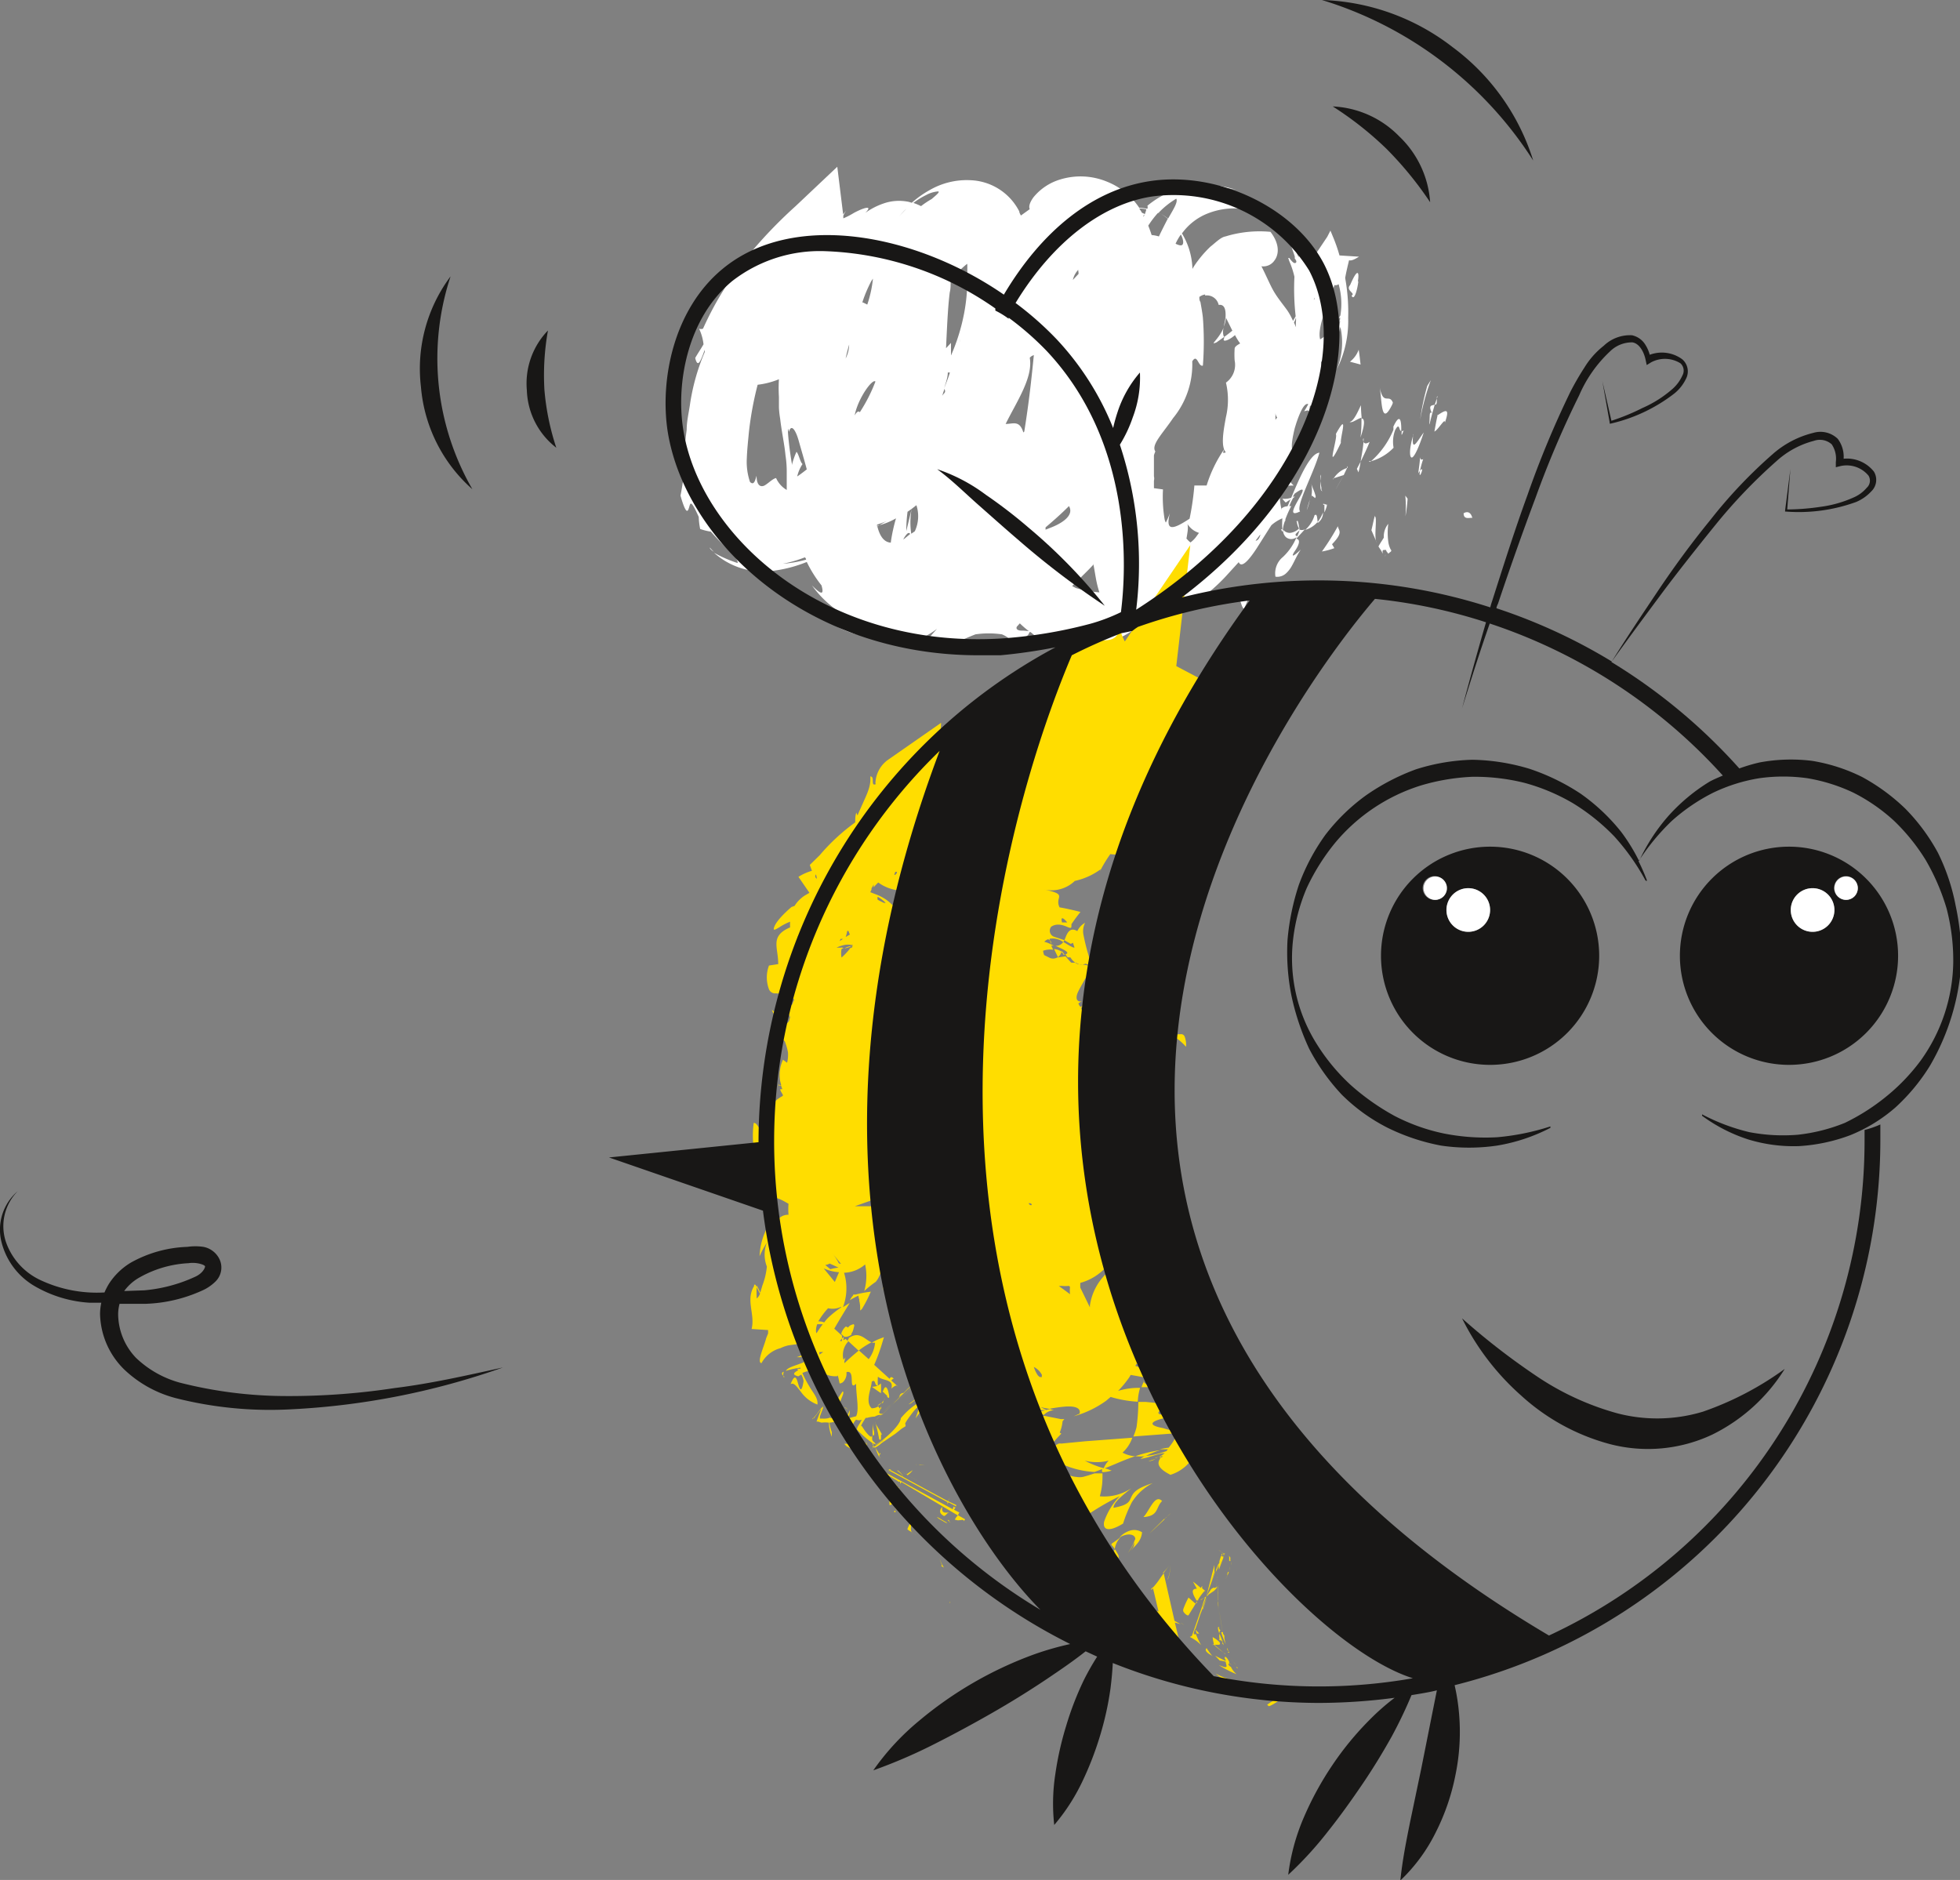 <svg xmlns="http://www.w3.org/2000/svg" width="110.49" height="105.98" viewBox="0 0 110.49 105.98"><rect x="0" y="0" width="110.49" height="105.98" fill="#808080" stroke="none"/><g id="Calque_2" data-name="Calque 2"><g id="Abeille"><path d="M83,29.2c-.08-.05-.49.14-.49-.25C82.41,29,82.85,28.62,83,29.2Zm-3.77-.09a9,9,0,0,0,.12-1l-.13-.17A6.85,6.85,0,0,1,79.23,29.11ZM78,31.45h0Zm0,0h0v0h0Zm0,0h0v0h0Zm-.06-.17,0,.1Zm0,0a.59.59,0,0,0,0-.08A.59.59,0,0,1,77.94,31.27Zm.06.14Zm0,0s0,0,0,0h0Zm0,0h0v0h0Zm0,0h0Zm0,0,0,0Zm0,0v0h0Zm.19-.19-.05.05Zm-.19.22h0s0,0,0,0S78,31.52,78,31.49Zm.43-.43,0,0a.42.42,0,0,1-.07-.12,1.34,1.34,0,0,1-.1-.37,3.85,3.85,0,0,1,0-1,1.11,1.11,0,0,0-.25.78l-.21.33-.08.14c0,.06-.07-.06.12.23a.92.92,0,0,1,.1.2.36.36,0,0,0,0-.09c0-.1,0-.08,0-.08h0L78,31a.65.65,0,0,0,.14,0s0,.08.05.11a.29.29,0,0,0,.08.1l0,0s0,0-.05.05l0,0a1,1,0,0,1,.18-.16C78.48,31,78.42,31.06,78.42,31.06Zm-.42.33Zm0,0Zm0,0v0h0Zm0,.05h0v0h0Zm0,0h0Zm0,0Zm.13-.14a.44.44,0,0,0-.09.11Zm-.09.11,0,0Zm1.9-4.69a1.36,1.36,0,0,1,.1-.14,5,5,0,0,1,.18-.66C79.91,26.08,80.18,25.11,79.94,26.74Zm.1-.14c-.12.7.32-.4,0,0Zm1-3.16c-.08.31-.13.64-.19.95.23-.11.62-.83.59-.5C81.74,23,81.53,23.07,81,23.44Zm0-1.06-.17.49C81,22.83,81,22.73,81,22.38Zm-.45,1.55c.08-.36.18-.71.28-1.06-.17.07-.38,0-.16.48C80.55,23.17,80.62,23.45,80.57,23.93Zm-.91.59c-.29.93-.22,1.37-.09,1.33s.37-.52.66-1.41C79.88,24.89,79.56,25.56,79.66,24.52Zm-2.18,4.59c-.08.28-.13.56-.2.84l.3.69C77.42,30.31,77.68,29.06,77.48,29.11Zm-.76-6.27c-.17.35-.44,1-.67,1,.13.1.47-.2.68-.23C76.74,23.34,76.72,23.09,76.72,22.84Zm0,.75c0,.37,0,.76-.06,1.14C77,23.78,76.9,23.57,76.73,23.59Zm3.71-1.78a12.86,12.86,0,0,0-.4,1.9,13.07,13.07,0,0,1,.6-2.22Zm-6,5c0,.39-.1.89.08.94a.9.9,0,0,1-.05-.09l0,0s0-.08,0-.11C74.45,27.31,74.44,27.07,74.43,26.84Zm-.29,1.24c-.09-.37-.22-.54-.26-.79a2,2,0,0,1,0,.86C73.93,27.88,73.94,27.93,74.14,28.08Zm-.3.07c-.07.23-.14.46-.21.71A3,3,0,0,0,73.84,28.15Zm1.29-1.09.59-.19.19-.4A1.41,1.41,0,0,0,75.13,27.06Zm.6-.2h0c-.24.41-.4.7-.47.83Zm.18-.39s.08,0,0-.1Zm2.58-3.68c-.21-.54-.54.2-.74-.86C77.91,22.61,77.85,24.11,78.49,22.79Zm-1.65,2c0,.44-.1.88-.17,1.33.18-.37.36-.74.51-1.12C77.07,25,76.84,25.1,76.84,24.75Zm-.29,1.93q.08-.3.12-.6l-.21.4Zm-2.47,2.4a1.77,1.77,0,0,1-.53.84,1.43,1.43,0,0,0,.7-.45C74.25,29.25,74.26,28.87,74.08,29.08Zm.68-.62v.06S74.81,28.51,74.76,28.46Zm-.51,1c0,.1,0,.16,0,.07a.68.68,0,0,0,.3-.59A2.26,2.26,0,0,1,74.25,29.47Zm-1.17,0a.76.76,0,0,0,.15.42C73.2,29.63,73.19,29.21,73.08,29.42Zm1.55-1v0C74.55,28.39,74.58,28.43,74.63,28.47Zm0,0c0,.13,0,.3,0,.48a2,2,0,0,0,.15-.43Zm-1.4,1.37v0h0c0,.09,0,.14,0,.11l0,0a2.68,2.68,0,0,1-.13.34c-.23-.07,0-.2.13-.34l0-.13h0a.84.84,0,0,1-.53.28.49.49,0,0,1-.4-.18.54.54,0,0,0,.16.42.47.47,0,0,0,.6,0,3.17,3.17,0,0,1-.77,1.12,1.19,1.19,0,0,0-.42,1.11.73.73,0,0,0,.62-.21,1.64,1.64,0,0,0,.31-.41c.16-.28.27-.57.5-.91-.58.55-.5.32-.32.06s.35-.63.06-.67l.5-.54A.34.34,0,0,1,73.23,29.84Zm5.88-5.53c-.06.07-.09.05-.12.05C79,24.54,79,24.61,79.11,24.31Zm-.59-.2v.18A4.83,4.83,0,0,1,77.29,26a2.79,2.79,0,0,0,1.27-.76,1.86,1.86,0,0,1,.09-1c.26-.47.2.05.34.06C79,24,79,23.05,78.52,24.11ZM77.29,26l-.12,0S77.21,26.08,77.29,26Zm-1.87,3.66a13.86,13.86,0,0,1-.9,1.43,3.69,3.69,0,0,0,.7-.19l-.13-.22C75.75,30,75.46,29.92,75.42,29.68Zm-2.49-2.29a1.6,1.6,0,0,1-.21-.23l-.19.24ZM68.58,19.3,69,19a.77.77,0,0,1,0-.58C68.72,19.14,68.13,19.49,68.58,19.3ZM40.25,31.11a1.73,1.73,0,0,1-.23-.24C40,30.9,40.07,31,40.25,31.11Zm25.92,3.47,0,0C66.29,34.62,66.26,34.62,66.17,34.58ZM75.45,18a5.78,5.78,0,0,0-.41.6A5.19,5.19,0,0,0,75.45,18Zm-.18.58L75,19C75.07,19.07,75.14,19,75.27,18.55Zm1.86-3.7h0S77,15,77,15Zm0,0v0L76,14.76v0ZM72.44,29.36a1.77,1.77,0,0,0-.13.62.71.71,0,0,1-.1-.14l.08,0a4.3,4.3,0,0,1,0-.62,2.22,2.22,0,0,0-.62.39c-.28.43-.57.9-.84,1.32-.44.67-.85,1.12-1,.76l-.72.79a10,10,0,0,1-2,1.66l0,.06v0a5.51,5.51,0,0,1-.91.45.54.54,0,0,1-.32-.35c-.1.26-.19.51-.3.77a2.93,2.93,0,0,0-.13-.8l-.4.12a3.47,3.47,0,0,1-.43.54A6,6,0,0,1,62,36.37a4.49,4.49,0,0,1-3.65-.53c-.09-.06-.16-.14-.25-.2s-.06.11-.22.22l-.31.2-.22.12-.24.07a1.42,1.42,0,0,0-.63-.49,5.19,5.19,0,0,0-1.49,0c-.46.18-.72.31-1,.4a2.07,2.07,0,0,1-1.57-.26l.4-.45a4.22,4.22,0,0,1-1.85.82c.28-.15-.07-.16-.48-.2a2.72,2.72,0,0,1-1-.24,3.72,3.72,0,0,1-.88,0,4.84,4.84,0,0,1-2.87-1.71c.65.73,1.1.86,1.38.88a1.53,1.53,0,0,0,.65-.23A6,6,0,0,1,45.77,33c.38.38.74.69.54,0a7,7,0,0,1-.83-1.32,7.52,7.52,0,0,1-1.77.48,4.14,4.14,0,0,1-3.46-1,7.35,7.35,0,0,0,1.33.58c.06-.28-.59-.73-1.51-1.77a3.29,3.29,0,0,1-.6-.15,3.94,3.94,0,0,1-.08-.68c-.45-1-.47-.79-.54-.55s-.16.5-.49-.65a13.73,13.73,0,0,0,.27-2.29c0-.24,0-.5,0-.78l.08-.65c0-.45.11-.91.18-1.38a12,12,0,0,1,.84-3,.93.93,0,0,1,0-.13c-.22.61-.39,1.09-.54.47.16-.28.29-.46.47-.77a2.87,2.87,0,0,0-.25-.88.34.34,0,0,0,.22,0,18.46,18.46,0,0,1,2.45-4,26,26,0,0,1,2.76-2.9L47.2,9.4l.33,2.68.19-.23a1.37,1.37,0,0,0-.18.31l0,.15a4.37,4.37,0,0,0,.6-.31c.5-.27,1.12-.48.64,0a3.91,3.91,0,0,1,1-.52,2.66,2.66,0,0,1,1.45-.1l.17.05a5.62,5.62,0,0,1,1-.71,4.18,4.18,0,0,1,2.33-.56,3.22,3.22,0,0,1,2.73,1.76c0,.08.06.16.09.23l.5-.36c-.07-.15,0-.38.21-.67a3.08,3.08,0,0,1,1.5-1,3.9,3.9,0,0,1,2.64.12,3.93,3.93,0,0,1,1.82,1.47,3.4,3.4,0,0,1,.46.06.23.23,0,0,0,0-.17,5.12,5.12,0,0,1,2.3-1.09,5.47,5.47,0,0,1,2.69.19,4.14,4.14,0,0,0-1.53-.09c-.51.09-.8.26-.41.37a2.56,2.56,0,0,1,1.56.2l.88.61a4.08,4.08,0,0,0-2.08.24,3.26,3.26,0,0,0-1.46,1.13,4.06,4.06,0,0,1,.59,2q.13-.23.3-.45a6.13,6.13,0,0,1,.72-.81c.27-.21.58-.53.84-.57a6.54,6.54,0,0,1,2.54-.26c.58.76.44,1.34.22,1.62a.76.76,0,0,1-.73.32c.34.67.52,1.14.76,1.52s.48.66.72,1a3.69,3.69,0,0,1,.3.56l.15-.26a13.82,13.82,0,0,1-.07-2.23,5,5,0,0,0-.29-.88l-.08-.13.08.12-.06-.17h.06c.19.27.3.33.37.27s0-.16-.07-.25l-.3,0,0,0,.31,0,0-.1c-.15-.48-.37-.92-.12-.77.15.39.26.64.34.82a1.7,1.7,0,0,0,0-.22l.94.06.67-1L75,13l.14.34a8.83,8.83,0,0,1,.37,1.06l1.1.07c-.21.13-.43.25-.56.2v0l-.45,0v0l.45,0c-.08.33-.16.66-.22,1A10.76,10.76,0,0,1,76,17.92a6.09,6.09,0,0,1-.63,2.88,4,4,0,0,0,.19-2.37c-.12.48-.25.95-.41,1.41.08-.58.27-1.08.39-1.68,0,0,0-.05,0-.07s-.05.09,0-.07a.59.59,0,0,0,0-.13l-.09.08s.07-.12.11-.18a4.05,4.05,0,0,0-.1-1.77.26.26,0,0,1-.23.05c-.31.88-1,2.39-.81,3.06a1.72,1.72,0,0,0,.55-.49c0-.09,0-.08,0,0l.05-.05-.05.07A1.11,1.11,0,0,0,75,19c-.6,1.16-.24.8,0,.83a4.58,4.58,0,0,0-.53.58,5.09,5.09,0,0,1-.5,2.45c0,.13,0,.06-.12,0l-.09.51c.09-.36-.12-.19-.24-.19a3.81,3.81,0,0,0,.23-.4c-.14-.05-.35.1-.68,1.09l-.08.26c-.2.82-.3,1.58.17,1.24-.9.93-.2.74-.85,1.3a3.85,3.85,0,0,0-.06,2.07l0-.07v.06l0,0,0,0v-.07a.55.55,0,0,1,.33-.12c.06-.12.11-.26.17-.39l-.27.18a1.44,1.44,0,0,1-.19-.22,1.07,1.07,0,0,0,.5-.05c.47-1.13,1.06-2.5,1.59-2.54-.33,1.19-1.35,3-1.09,3.31-1.27.63,1.08-2-.31-1l-.1.17L73,28l-.1.07a3.15,3.15,0,0,0-.22.46h.11a6.33,6.33,0,0,0-.33.74l0,.1ZM72,23.54a.45.45,0,0,1-.1-.27c0,.13,0,.27,0,.4A.69.69,0,0,1,72,23.54Zm1.45-7c0,.54-.09.82,0,0Zm.7.2a.58.58,0,0,0-.08.1l0,.36C74,17.06,74.08,16.91,74.12,16.76Zm-3.06,8.76s0,0,0,0,0,.06,0,.09Zm2.1-11v0l.73,0v0Zm-.25,3.67.12.28a1.5,1.5,0,0,1,0-.37c0-.05,0-.11,0-.16S73,18.13,72.91,18.23Zm-5-1.57a.73.73,0,0,0-.33.14c0,.1,0,.2.06.28.06.34.11.61.14.89a17.9,17.9,0,0,1,0,2.7c-.27.09-.31-.71-.6-.24a4.78,4.78,0,0,1-1.08,3.2c-.61.9-1.25,1.51-1,1.88a1.52,1.52,0,0,0-.08.22v1.18a.52.52,0,0,1,0,.25c0,.14,0,.28,0,.42l.51.07a7.73,7.73,0,0,0,.09,1.67.73.73,0,0,0,.07.2,4.64,4.64,0,0,0,.23-.53c-.27,1.05.17.93,1.11.31a15.6,15.6,0,0,0,.27-1.87l.69,0a7.49,7.49,0,0,1,1-2.06c-.15.35,0,.18.09.2-.3-.34-.15-1.19,0-2a4.23,4.23,0,0,0,0-1.94,1.23,1.23,0,0,0,.49-1.25,4.74,4.74,0,0,1,0-.66c0-.11.12-.19.31-.3a3.31,3.31,0,0,1-.29-.47c-.36.32-.77.44-.6.15A.13.13,0,0,1,69,19c.16-.11.31-.23.47-.36l-.36-.73a1.47,1.47,0,0,1-.13.51,4.44,4.44,0,0,0,.11-.57l0-.11s0,0,0,0c0-.3-.07-.6-.39-.55A.68.68,0,0,0,67.93,16.66ZM60.26,28.53c-.43.43-.87.82-1.32,1.2v.13l.38-.15C60,29.43,60.54,29,60.26,28.53Zm-8.89,1.56.2-.14,0,0a2,2,0,0,0,.09-1.47l-.27.21A4.28,4.28,0,0,0,51.37,30.09Zm-.28-.15.3-1.25,0,0-.23.16C51.11,29.23,51.09,29.59,51.09,29.94ZM64.73,12.72c.08.2.14.37.19.53a1.86,1.86,0,0,1,.41.08c.17-.36.34-.69.5-1a2.45,2.45,0,0,0-.37-.26,1,1,0,0,0-.18-.07A5.43,5.43,0,0,0,64.73,12.72ZM53.09,22.39c0-.08.1-.17.16-.25s0-.17,0-.23C53.19,22.07,53.14,22.23,53.09,22.39Zm4.65,1.94c.27-1.67.41-3,.54-4.31a.46.46,0,0,0-.23.15c.2,1.11-.75,2.49-1.36,3.73.43,0,.78-.23,1,.48ZM64.25,15s0,0,0,0v0Zm0,0,0,0,0,0Zm-3.49.24a1.17,1.17,0,0,0-.28.54l.32-.34C60.8,15.32,60.78,15.25,60.77,15.18Zm-6.56,3.73a1.85,1.85,0,0,0-.11.34C54.14,19.14,54.17,19,54.21,18.91ZM53.55,21l-.12,0c0,.29-.12.59-.2.88l0,0C53.34,21.59,53.46,21.29,53.55,21ZM50,14.13h0Zm-1.82,9.29c.13-.23.22-.26.29-.18a9.1,9.1,0,0,0,.88-1.73C49.19,21.32,48.36,22.46,48.18,23.42Zm-.31-4c-.07.24-.14.51-.2.79A1.82,1.82,0,0,0,47.87,19.39Zm-3.23,6.75v.05a4.13,4.13,0,0,1,.26-.75c.13.13.2.57.34.69a2.17,2.17,0,0,0-.3.7c.15-.1.34-.24.54-.4-.14-.53-.32-1.13-.46-1.63s-.4-1-.55-.48C44.35,23.72,44.44,25,44.64,26.14Zm4.8,3.44a.19.19,0,0,1,0,.07c.2-.09.29-.19.58-.31C49.83,29.44,49.63,29.51,49.44,29.58ZM66.57,13.22a2.94,2.94,0,0,0-.3.52v0c.17.08.3.12.37.07S66.75,13.58,66.57,13.22ZM65.31,12a2.12,2.12,0,0,1,.37.2l.17.12c.32-.56.56-.93.46-1.12A4.57,4.57,0,0,0,65.31,12Zm-1.1-.26a2.85,2.85,0,0,1,.17.26.53.53,0,0,1,.15.07s0,.05-.07.07h0a.79.79,0,0,1,0,.09,1.55,1.55,0,0,0,.16-.43A2.44,2.44,0,0,0,64.21,11.75ZM53.77,15.61l-.18.25c0,.22,0,.43-.05.62-.09.74-.13,1.42-.21,3.15l.28-.3c0,.24,0,.47,0,.71a11,11,0,0,0,.74-2.38,10.14,10.14,0,0,0,.18-1.83l0-.89a.2.2,0,0,1,0-.07l-.07.05A5.13,5.13,0,0,0,53.77,15.61Zm-2.28-4.17a3.25,3.25,0,0,1,.43.18,5.21,5.21,0,0,1,.6-.4c.33-.28.46-.4.37-.43a1.69,1.69,0,0,0-.69.21A4.14,4.14,0,0,0,51.49,11.44Zm-.84.81c.14-.18.3-.32.44-.48A4.29,4.29,0,0,0,50.65,12.25Zm-2,4.8.24.12a6.6,6.6,0,0,0,.32-1.46s-.08.11-.11.17A7.61,7.61,0,0,0,48.61,17.05ZM44.35,27.62c0-.36,0-.67,0-1a5.9,5.9,0,0,0-.07-.95c-.06-.64-.21-1.28-.3-2.06a5.87,5.87,0,0,1-.07-.62c0-.2,0-.4,0-.61a8.23,8.23,0,0,1,0-1,4.6,4.6,0,0,1-1.2.31h0a18.7,18.7,0,0,0-.49,2.65c-.07.73-.1,1-.12,1.49a3.52,3.52,0,0,0,.18,1.34c.24.23.3-.14.37-.35,0,.6.27.66.48.53s.44-.37.62-.4A1.46,1.46,0,0,0,44.35,27.62Zm1.09,3.93s0-.08-.07-.13a7,7,0,0,1-1.24.36A6.8,6.8,0,0,0,45.44,31.55Zm4.78-1h0a9.51,9.51,0,0,1,.29-1.33,3.9,3.9,0,0,1-1.06.42C49.56,30.11,49.78,30.57,50.22,30.59Zm1.08-.44c0-.08-.1-.09-.18,0a1.1,1.1,0,0,0-.2.31ZM58,35.58a5.37,5.37,0,0,1-.51-.44l-.17.19c-.07.15.09.23.31.22A3.25,3.25,0,0,1,58,35.58Zm4-2.11a6.22,6.22,0,0,1-.19-.7c-.06-.3-.1-.59-.18-1l0,.07-.19.2c0,.16,0,.15,0,0-.33.34-.67.66-1,1l.21.11a6.75,6.75,0,0,0,1.39.25Zm4.87-3.13a1.36,1.36,0,0,0,.24.24,1.54,1.54,0,0,0,.29-.28l.19-.26,0,0a1.19,1.19,0,0,1-.65-.5C67,29.78,66.93,30.06,66.89,30.34Zm4.16-.19-.25.33C70.89,30.49,71,30.35,71.05,30.15Zm-1.14,3.69c.08.12.11.41.24.48l.2-.46a2.49,2.49,0,0,0-.34-.62C69.94,33.19,69.83,33.4,69.91,33.84Zm6.66-18c.08-.48,0-.8-.44.23-.28.3.34.47.08.59C76.33,17,76.51,16.37,76.57,15.89ZM73.86,24c-.18.5-.37,1-.59,1.47.07.22.39-.1.59-.66C73.93,24.39,74.11,23.83,73.86,24Zm2.73-4.28a1.49,1.49,0,0,1-.49.67l.6.16C76.66,20.25,76.64,20,76.59,19.7Zm-1.28,4.76c.11.22-.65,2.43.28.48C75.53,24.71,76.06,23.09,75.31,24.46Z" style="fill:#fff"/><path d="M50.68,78.76l0,0,.28-.26,0,0s0,0,0,0l.23-.23.15-.12a.48.48,0,0,0-.11.09l.13-.14.1-.08c-.06,0-.09.08,0,0h0s-.05.06-.07.07c.4-.29.14-.11.07-.07l0,0h0a1.32,1.32,0,0,1,.25-.16l.07,0h0l-.15.15L50.5,79.1l-.15.14,0,0,.14-.13L51.63,78l.07-.07-.05,0-.09,0a.94.94,0,0,0-.18.12s0,0,0,.06h0l-.07.08-.33.32-.68.69.39-.42.24-.25-.06,0-.1.05A.81.81,0,0,0,50.68,78.76Zm-.89-.36c-.16,0,.37.36.2.32.18.2.15,0,.09-.25S49.9,78.05,49.79,78.4Zm-.52,2.29a.87.87,0,0,1,0-.53l0,0s0,0,0,0a1.87,1.87,0,0,0-.07.75S49.32,81,49.27,80.69Zm.47.22c-.2-.4-.35-.56-.39-.69a7.18,7.18,0,0,1,.21.91C49.76,81.34,49.58,80.68,49.74,80.91Zm.75,4.34a.12.12,0,0,1,0-.1C50.38,85.2,50.34,85.23,50.49,85.25Zm.44-6.76h0l-.12.11h0Zm-.11.11-.08.07.07-.06h0l-.19.18h0l0,0,.27-.25Zm-.55.53-.45.43,0,0C50,79.38,50.14,79.25,50.27,79.13ZM48.84,81.4a5.49,5.49,0,0,0-.5-.38,1.46,1.46,0,0,1-.21-.16.26.26,0,0,0,.07.3,1.3,1.3,0,0,0,.58.33l0,0v.05a.05.05,0,0,1,0,0h0a2.61,2.61,0,0,0-.06.27l.07-.08c0,.69.12.49.2.54a3.34,3.34,0,0,1-.13-1.1Zm2.7,5.09,0-.06,0,0Zm-.93-2.63a.43.43,0,0,0,0-.07l0,0v0Zm-.22-4.58h0l-.07,0Zm.94-.09h0Zm-.82,5.45,0,0c-.21-.13-.16-.53-.09-.72a1.21,1.21,0,0,0-.27.93c.1,0,.2-.15.35-.1s0,.21,0,.35a.47.47,0,0,0,.24-.24C50.72,84.81,50.65,84.74,50.51,84.64ZM51,78.48l.22-.21-.1.09-.14.13h0Zm.56,8,0,0a.55.55,0,0,0-.24-.1c.25.06.3.16.3.16s0,0,0,0a0,0,0,0,0,0,0Zm-.24-.63a2,2,0,0,0-.17.36,1,1,0,0,0,.31.18C51.23,86.35,51.47,85.84,51.27,85.87Zm-.65-2a.47.47,0,0,0,0,.1c-.07-.13-.16-.26-.25-.45a2.37,2.37,0,0,1,.14.32,1.14,1.14,0,0,1,0,.26h0a.8.8,0,0,0,0-.23v0c0,.06,0,.13.06.21l0,0h0v0h0v0h0l0-.05a.29.29,0,0,0,.18.2,1.15,1.15,0,0,0-.14-.32A.93.93,0,0,1,50.62,83.85Zm.72-4.66Zm-1,.09h0l.21-.06h0Zm-.07,0Zm0,0h0s0,0,0,0Zm1-.12h0Zm-1,4.78.07-.11S50.4,83.9,50.38,84Zm.87-4.79H50.9l-.13,0h0l-.13,0,.18,0c.07,0,.13,0,.15,0l.19,0h.13Zm.33,7.25,0,0,0,0Zm-.24-7.24h0ZM48.6,80Zm2.75-.83Zm-3.35-4c.07-.09.09-.15.16-.45,0,.06,0-.13-.1-.05a.37.37,0,0,0-.25.17.52.52,0,0,0-.13-.06.82.82,0,0,0-.26.42l.18.16,0,0A.57.57,0,0,0,48,75.24Zm3.35,4Zm-2.91-6s0,.15,0,.16a1.83,1.83,0,0,1,.05.4c0,.21,0,.15.1.06a7.33,7.33,0,0,0,.51-1c0,.06-.11,0-.88.19l-.12,0h0s0,.07-.06.1l-.14.22,0,0a4.48,4.48,0,0,1,.49-.26S48.41,73.21,48.44,73.24Zm4.11,5,.63-.49h0Zm-1.34,1,1.34-1-1.2.94ZM44.35,57.05s0,.06,0,.08l.05,0Zm5.2-12.9,0,0h0l0,0Zm-6.38,15.5-.05.24c.22-.16.46-.32.7-.46ZM48.6,80Zm-1.33-.16c0-.11,0-.36,0-.54A.69.69,0,0,0,47.27,79.86Zm-.47.07a.91.91,0,0,1-.42.06l-.16,0h0s0,0,0-.12l.12-.32.06-.16c0-.05,0-.13,0-.09l-.44.57s-.07.11-.09.11H45.8s0,0,0,.05a.12.12,0,0,0,0,0s.15-.18.25-.3l.19-.26.1-.14-.25.66-.06.17h0l0,0,.09,0,.19.06a1.68,1.68,0,0,1,.42,0,2,2,0,0,0,.16.79l0-.26a2.42,2.42,0,0,1-.13-.53,1.63,1.63,0,0,0,.42-.09C47.49,80.07,47.48,80.06,46.8,79.93ZM47,78.42h-.14a1.17,1.17,0,0,1-.2,0,1.5,1.5,0,0,1-.32-.19c-.13.07-.06.37.24.46S47,78.6,47,78.42Zm4.26-.2h0l0,0,0,0Zm-4.12.87c.08,0,.11.11.13.23.09-.42.38-.84.23-.88A4.63,4.63,0,0,0,47.11,79.09Zm4.43-1.16,0,0h0Zm-1.27,1.39h0s0,0,0,0l0,0Zm-2.44-3.88a.91.91,0,0,0-.08.13l.62.57a4.76,4.76,0,0,1,.73-.47C48.76,75.53,48.45,75,47.83,75.44Zm-.07,6.12a1.1,1.1,0,0,0,.14.09l.05-.26h-.39A1.71,1.71,0,0,0,47.76,81.56Zm3.14-3h0l.05,0h0Zm1.85-33.19h0l-.16-.07h0ZM51.48,78l0,0,0,0Zm-1.71,1.08c-.05.17,0,0,0,0Zm.1-.22a1,1,0,0,1-.18.23s.07,0,.08,0A1.2,1.2,0,0,1,49.87,78.84Zm-.39.39a1.06,1.06,0,0,0,.21-.16S49.58,79.13,49.48,79.23Zm1.13-.44s0,0,0,0l-.2.19-.13.13.34-.33Zm-.93.48-.1.14C49.64,79.45,49.69,79.45,49.68,79.27ZM51.49,78h0Zm.52-.38,0,0,0,0h0l0,.06-.48.46.29-.28.2-.19.09-.1h0l-.17.11a3.38,3.38,0,0,0-.41.31,3.55,3.55,0,0,1,.31-.23Zm-1.94,5.28h0l-.07,0Zm4,2.36-.29-.15.09-.14-.05,0V85c-.05-.14-.07-.06-.11.08l-2.86-1.56h0l-1.22-.66h-.07l1.1.66-.08,0a.45.45,0,0,0,.16,0h0s0,0,0,.13l.08-.1L54,85.43a1.86,1.86,0,0,1,.1-.2Zm-4.27-4-.05,0-.08,0A.32.32,0,0,0,49.81,81.26Zm1.88,1.3.1,0a.85.85,0,0,0,.36,0,.84.84,0,0,1-.27,0l-.14,0-.07,0h-.05C51.69,82.55,51.66,82.56,51.69,82.56ZM49.5,44.13Zm2.77,35.33a11.73,11.73,0,0,0,.9-1l-.45.4C52.58,79.09,52.43,79.28,52.27,79.46Zm1.16,5.16.12-.2h0l-.11.21-3.23-1.75h-.12l3.32,1.8a1.17,1.17,0,0,1,0,.11l.06-.1.43.23v-.08Zm-2.27-1.46h0S51.11,83.18,51.16,83.16Zm0,0a1,1,0,0,0,.29-.28c-.12.08-.24.16-.35.25h0a1.86,1.86,0,0,1,0-.19s0,.09,0,.18l-.47-.25,0,0,.46.25s0,0,0,0l0,0,2.36,1.28v0Zm-1.07-.29.07,0C50.25,82.86,50.28,82.85,50.12,82.83Zm.8.41,0-.1a1.39,1.39,0,0,0-.26-.28l-.07,0A1.2,1.2,0,0,1,50.92,83.24Zm-6.7-5.63a.36.36,0,0,1,0-.32C44.09,77.35,44,77.44,44.22,77.61ZM49.58,82c-.09-.17-.17-.28-.23-.39a3.21,3.21,0,0,0,.22.54A.37.37,0,0,1,49.58,82ZM43.8,60.83a3.33,3.33,0,0,1-.16-.51A1.61,1.61,0,0,0,43.8,60.83Zm5.84,6.69c0,.13,0,.27,0,.4a.13.13,0,0,0,0,.06h.26l0-.53Zm-2-14.06a1.43,1.43,0,0,0,.39-.14A1.22,1.22,0,0,0,47.61,53.46Zm2,28.51,0,0C49.6,81.89,49.59,81.91,49.58,82ZM47.86,53.51l.19-.12s0-.07,0-.07ZM49.6,82.19l0-.07S49.57,82.21,49.6,82.19Zm-2-2.85a.38.38,0,0,1,.18.13A.25.25,0,0,0,47.64,79.34ZM50.17,83a.7.7,0,0,0-.1-.08C50,82.88,50,82.88,50.17,83Zm-1-1.41h.06S49.28,81.53,49.21,81.54Zm.35,1.29Zm3.5,2.75,0,0h0Zm.39.22h0l-.4-.22.21.11-.21-.12h0c-.16-.1-.28-.16-.08,0h0l0,0h0l0,0h0l.31.18,0,0h0l.1.05h0l.07,0h0l-.07,0Zm.13,4.52v-.07h0C53.57,90.35,53.58,90.31,53.58,90.32Zm-.48-2.09.15.09a2.35,2.35,0,0,1-.25-.53A3.48,3.48,0,0,0,53.1,88.23Zm-.49-9.33,0-.06-.07,0Zm-1,7.5,0,0h0ZM53,85.53Zm.58.3a.61.61,0,0,1-.16-.14l0,0v0l0,0h0l.07,0S53.52,85.83,53.55,85.83Zm0,0h0l.08,0s0,0-.08,0Zm-1.5.31h0s0,0,0,0A.19.19,0,0,1,52,86c-.17.06-.24.15-.24.22a.09.09,0,0,0,0,.09h0l-.12.08h0l.32-.19Zm1.8-.47c.13.11.5-.09.44.09l.09-.11-.4-.23C53.91,85.51,53.85,85.61,53.82,85.68Zm-2.15.68h0Zm0,0,0,0h0Zm1.78-1.08c-.23,0-.45.06-.39-.33-.22.25-.1.39,0,.46S53.22,85.52,53.42,85.3Zm11-7.43a1.89,1.89,0,0,0-.16.36l.57,0C64.69,78.1,64.53,78,64.46,77.87Zm.62,4.41-.39.12S64.87,82.38,65.08,82.28Zm4.16,11.53h0l.17.08-.17-.1,0,0v0l0-.09-.08-.14c-.06-.08-.1-.12-.13-.13s-.07.06,0,.16,0,0,0,.07l-.58-.29.26.27a1.72,1.72,0,0,1,.34.07c0,.17.14.32-.08.3l-.31-.11a6.17,6.17,0,0,0,1,.51,1.19,1.19,0,0,1-.32-.41A.3.3,0,0,1,69.24,93.81Zm0-.72ZM66.69,79.22l.18,0c-.23,0-.48,0-.76-.07A1.49,1.49,0,0,0,66.69,79.22Zm-2.62,1.23a10.51,10.51,0,0,0,.1-1.42l.4,0c.85.08,1.68.18,2,.24-.68-.1-1.61.36-1.14.47.39-.07.77-.11,1.15-.15.28.18-.4.23-1,.37s-1,.37,0,.55a2.38,2.38,0,0,0,.89.14l.2-.53a3.33,3.33,0,0,1-.16.53c.26,0,.51,0,.66,0,.39-.31.76-.67.78-.27a4.06,4.06,0,0,0-.8.88.61.61,0,0,0,0,.5.6.6,0,0,1,0,.55,2.29,2.29,0,0,1-1.17.83c-.7-.36-.77-.63-.58-.92a1.1,1.1,0,0,1,.11-.14l-.42.12.07,0a1.89,1.89,0,0,0,.5-.28l0,0c-.33,0-.91.27-1.37.32a1.82,1.82,0,0,1,.26-.16,4.47,4.47,0,0,0,1.21-.28l.08-.1-.45,0a3.2,3.2,0,0,1,.49-.09,3.54,3.54,0,0,0,.47-.73c-.06.33.27.16.63-.09h0l-.58,0a.08.08,0,0,1,0,0,.43.43,0,0,0,0,0l-2.51.19A3.28,3.28,0,0,0,64.07,80.45Zm1.49,1.63c-.32.13-.19.11-.06.07Zm.25-23.82a.06.06,0,0,0,0,0,.47.47,0,0,0,.17,0Zm3.27,35-.62-.54s.13,0,.2,0,.17,0,.08-.16a1.84,1.84,0,0,0-.38-.27,2.26,2.26,0,0,0,.07.39h0l-.05,0A6.7,6.7,0,0,0,69.08,93.24Zm-.72-.51h0C68.31,92.67,68.28,92.66,68.36,92.73ZM63.93,82.09H64c-.36.12-.73.27-1.08.42l-.65.27c.13,0,.26.09.4.12a1.83,1.83,0,0,1-.54.09.85.85,0,0,1,0-.17l-.43.16a5.13,5.13,0,0,1-1.8-.43l-.25,0,.17-.08-.36-.17a1.52,1.52,0,0,1-.06-.72.86.86,0,0,1,.28-.2.33.33,0,0,1,.14,0l1.35-.13,2.66-.2a2,2,0,0,1-.55.84l0,0A1.83,1.83,0,0,0,63.93,82.09Zm-1.43.25a2.68,2.68,0,0,1-1.35,0,5.21,5.21,0,0,0,1.07.43A1.28,1.28,0,0,1,62.5,82.34Zm4.28-23.91a.21.21,0,0,0-.21-.13,5.21,5.21,0,0,1-.6,0,3.51,3.51,0,0,1,.89.71A1.33,1.33,0,0,0,66.78,58.43ZM64,82.09a2.74,2.74,0,0,0,.57,0,4.29,4.29,0,0,1,.84-.34A7.64,7.64,0,0,0,64,82.09Zm4.35,11.27a3.72,3.72,0,0,1-.33-.45C67.87,93.05,68.08,93.21,68.37,93.36ZM65.44,57.89h0Zm.31,21.16.36.06L65.94,79ZM69,94.68l.34,0a4.75,4.75,0,0,1-.81-.33A3.31,3.31,0,0,0,69,94.68ZM59.42,53.5l.22.46a.54.54,0,0,0,.2-.32A1,1,0,0,0,59.42,53.5Zm8,38.63a4.27,4.27,0,0,0,.29.61,2.16,2.16,0,0,0-.64-.46l.12-.06.13-.37v0h0l.37-1.07c.05-.15.1-.29.14-.43l.1-.29-.15.08h0L68,90h0l-.13.08L68,90h0l-.16.09h0c-.08.08-.13.11-.17.09l.16-.08A1,1,0,0,1,68,90l.07-.22.14-.41.11-.32.14-.42,0-.14v0l0,.09,0-.07v0h0l0-.1h0v0l0,.06,0,0c0,.06,0,0,0,0l0-.1v0l0-.09,0,0,0-.06h0v0h0v0h0a.06.06,0,0,0,0,0,.06.06,0,0,1,0,0s0,.11,0,.16h0c0-.06,0-.12,0-.16s0,0,0,0h0s0,0,0,0h0v0h0v0h0v0h0L68,90h0l.07-.18.18-.52.3-.82h0a.09.09,0,0,1,0-.05.43.43,0,0,0,0,.05v0h0v0h0v0h0c-.17.49-.35,1-.52,1.46a1.18,1.18,0,0,0,.19-.11l.22-.15.14-.14v0a.45.45,0,0,1,0-.11v.05a.17.17,0,0,0,0-.07v0a.53.53,0,0,0,0-.13s0,.09,0,.15a.49.49,0,0,0,0,.12l0,0,0-.06a0,0,0,0,0,0,0c.06-.06.12-.11.18-.18l0,0,0,0-.06.07-.06.06,0,0h0l.11-.11-.11.11h0l0,0,0,0c.05,0,0,0,0,0l0,.29,0,.29,0,.16c.1.67.2,1.34.31,2,0,0,0,.09,0,.13l0-.12c-.09-.61-.19-1.22-.29-1.84l0,.24h0l.21,1.32h0l-.22-1.39,0-.25,0-.17v0l0-.11v0l0-.11,0,.1,0-.27a.88.88,0,0,1,0,.17c0-.07,0-.12,0-.19h0l0-.25a.41.41,0,0,1,0,.11v0s0-.06,0-.1l0,0,0,0,0,0h0l0,0-.06,0v0h0l0,0h0l-.08.06h0a.1.1,0,0,0,0,0h0l0,0h0l0,0h0l0,0h0l-.06,0,0,0,0,0h-.06l-.11.07L68,90,67.5,91.5l-.12.35.22.24-.13,0-.1-.27v0l-.07.21,0,.1h0A1.45,1.45,0,0,1,67.47,92.13Zm1.1-2.5h0l0,0,0,0Zm0,0Zm-.49.36.11-.07-.06,0Zm.5-1.7h0Zm0,0Zm0,0ZM68,90Zm0,0h0l0,0Zm.52-1.47-.05.12-.19.56.24-.68Zm0,0-.13.35c-.14.39-.26.74-.39,1.12h0L68,90l.5-1.41ZM68,90h0l.09-.26c.16-.44.3-.85.44-1.22h0Zm0,0Zm.14-.44.28-.83v0ZM68,90h0Zm0,0Zm0,0Zm-.33,1h0v0l.06-.19.13-.36L68,90h0l-.11.3-.09.25,0,.14,0,.06v0l.23-.68h0l0,0v0h0l0,.08h0l0-.09h0Zm-.27.8h0v0l0-.11c.2-.54.39-1.09.58-1.64h0l-.47,1.35-.11.29v0ZM69.76,94l0,.06-.08-.09ZM59.17,53l.1.22h0A.27.27,0,0,0,59.17,53Zm.67.68a.29.29,0,0,1,.12.15l.06,0-.15-.21ZM64.29,77l0-.2h0l-.22,0,0,.08Zm5,11.47a.14.14,0,0,1,0,.06,0,0,0,0,0,0,0ZM60.49,53.15a1.83,1.83,0,0,0,.08.25c0,.08-.3-.1-.63-.3l0,0a.49.49,0,0,1-.44.22l.33.15c.3.15.46.26.23.33l.12.17.16,0a1,1,0,0,0,.43.39,2.75,2.75,0,0,1,.52.06.25.25,0,0,0,.09,0,.63.63,0,0,0,0-.51,12,12,0,0,1-.31-1.25,1.06,1.06,0,0,1,.1-.64,1.05,1.05,0,0,0-.44.47c-.4-.24-.56.08-.68.4A.8.8,0,0,1,60,53l.36.21Zm11,43c0,.16.68-.35.82-.41C72,95.63,71.26,96.22,71.45,96.11ZM69.28,88.6h0l-.07.18h0a2.23,2.23,0,0,1-.33.51,2,2,0,0,0,.31-.48v0h0s0,0,0,0h0l0-.07h0s0-.07.05-.13a.08.08,0,0,1,0,0,.05.05,0,0,0,0,0S69.27,88.62,69.28,88.6Zm.43,5.3,0,0,0,0ZM55,47.87v0c0-.21-.08-.38-.24-.36s-.33.17-.6.53a3.33,3.33,0,0,1,.83-.12ZM69.6,93.77l.1.11c-.11-.13-.22-.26-.32-.4Zm-7.77-5.4c0,.23,0,.59,0,.45s.05-.1,0-.28C61.9,88,61.87,88.16,61.83,88.37ZM62,89.56s0,0,0,.06a1.84,1.84,0,0,1-.11-.5A1.93,1.93,0,0,0,62,89.56Zm0,0s.09.3,0,0Zm-.62-2.44,0,0,0,0ZM60.72,85ZM61,86.71l0,.05L61,86.6A1.17,1.17,0,0,1,61,86.71Zm6.47-8,0,0,.79.27a9.93,9.93,0,0,0-1-.08.6.6,0,0,1-.08.08,1.19,1.19,0,0,1-.29.12,6.66,6.66,0,0,1,2.41.37.44.44,0,0,1,0-.3,3.73,3.73,0,0,1-1.19-.37c.38,0,0-.12-.29-.39-.31-.1-.74-.24-1.24-.37.4.27.73.48.94.61Zm1.86,9.61a.71.71,0,0,1,0,.2v0h0v0a.62.62,0,0,0,0-.1v0A.68.68,0,0,0,69.33,88.36Zm-5.62,3.88a1.21,1.21,0,0,1-.5-.33l.47.5C63.53,92.27,63.67,92.28,63.71,92.24Zm-1.53-2-.1-.26C62.16,90.24,62.19,90.27,62.18,90.21Zm0-.23L62,89.62C62,89.75,62.08,89.88,62.13,90Zm5.25-11.11.06-.08a13.76,13.76,0,0,0-2.28-.5l-.29,0a6.4,6.4,0,0,0,.87.67l.2.1a9.66,9.66,0,0,1,1.3,0Zm1.84,14.26-.1-.23c0,.06,0,.12.08.19S69.26,93.22,69.22,93.13Zm-.62-4.89Zm0,0Zm0,0Zm0,0Zm-.7,1.46-.18-.15a1.21,1.21,0,0,1,0-.14l-.08.12a5.28,5.28,0,0,0-.44-.36l.22.4c-.42,0-.17.4,0,.7a.36.36,0,0,1,0,.1.09.09,0,0,1-.13,0l-.1-.09L67,90.06a4.41,4.41,0,0,0-.29.64.24.24,0,0,0,0,.15.56.56,0,0,0,.22.21s0,0,.07,0l.2-.33c.09-.13.19-.32.26-.43v0a.35.35,0,0,0,0-.08h0l.09,0a.06.06,0,0,1,0-.06A3.17,3.17,0,0,1,67.9,89.69Zm-2.35-1-.17.24a4.58,4.58,0,0,1-.44.57l.32,1.35a5.16,5.16,0,0,0-.5-.13c0,.14.3.37.1.55s-.36-.21-.61-.34c.1.27.29.78.88.56l-.07-.12.08,0h0a.65.65,0,0,1,.21,0l.11.47c-.34,0-.64-.14-.8.06.37.21.71.38.81,0l.1.42h0a1,1,0,0,1,.92.43h0l-.31-1.28.32.09-.34-.19Zm3.73-.82Zm0,0h0s0,0,0,0h0S69.27,87.87,69.27,87.88Zm-3.73.8v0c.11-.15.23-.3.36-.5A2.93,2.93,0,0,1,65.54,88.68Zm3.38-1.15Zm.38.48s0,0,0-.05S69.3,88,69.3,88Zm0-.13h0v0ZM69,87.54h0Zm-3.33-1.91-.87.82C65.12,86.12,65.35,85.91,65.62,85.63Zm3.72,2.51a.65.65,0,0,0,0-.13.85.85,0,0,1,0,.23Zm-4.46,1.47.06-.07,0-.06A.5.5,0,0,0,64.88,89.61Zm-.42-4.09c.82-.08.64-.55,1-.9C65.11,84.19,64.8,85.17,64.46,85.52ZM66,88.11h0v0h0v.09h0Zm-3.55-.66s0-.06,0-.15h0A.61.61,0,0,1,62.41,87.45ZM65.85,89a2,2,0,0,0,.12-.76v0a2,2,0,0,1-.16.82ZM66,85.3l-.35.33.07-.08A1.62,1.62,0,0,0,66,85.3Zm-2.58,5.54c-.08-.1-.26-.23-.43-.39A2.44,2.44,0,0,0,63.39,90.84Zm3.33.76s-.09-.07-.2-.12Zm-2.35-.69.4-.26a4.65,4.65,0,0,1-.94.2,2.06,2.06,0,0,0,.26,0l0,0a.47.47,0,0,1,.19.07l0-.08Zm1.43,2.56.12-.4-.33.1ZM62.43,89.7a2,2,0,0,0,.53.75c-.07-.09-.12-.17-.1-.18A2.19,2.19,0,0,1,62.43,89.7ZM66,88.05a.08.08,0,0,1,0,0h0l0,0h0l0,0a.11.11,0,0,1,0,0S66,88,66,88.05Zm2.59.48h0l.11-.31.18-.5-.1.28C68.67,88.18,68.6,88.36,68.54,88.53Zm.32-.91Zm0,0-.13.36v0l.08-.22,0-.16Zm-.31.86Zm0,1.14Zm0-1.14h0Zm.11-.29-.11.29h0l.18-.5Zm-.12.36v0a.15.15,0,0,0,0,.07h0s0-.05,0-.09h0S68.53,88.58,68.53,88.6Zm0,.22h0v0Zm.77-.86a.29.29,0,0,1,0-.1l-.08-.11A1.06,1.06,0,0,1,69.29,88Zm-.76.67h0v0s0,.08,0,.14v-.06a.17.17,0,0,0,0,.07h0s0-.08,0-.12v-.08Zm0,.22v.06a.41.41,0,0,0,0,.11V89a.28.28,0,0,1,0,.09v.17h0v-.06a.17.17,0,0,0,0,.07v0a.76.76,0,0,0,0,.14.76.76,0,0,1,0-.14v0c0-.12,0-.23,0-.32h0v0Zm0-.34h0Zm.34,4.12-.19-.48a.68.68,0,0,0,0,.29Zm0,0,0,0C69,92.82,69,92.74,68.89,92.63Zm-.12-.14,0,0C68.71,92.38,68.69,92.37,68.77,92.49Zm-.08-.68c-.12-.13-.09.09,0,.34a.25.25,0,0,1,.06-.2C68.72,91.84,68.69,91.76,68.69,91.81Zm.12-2.42Zm0,0h0Zm-.49.45Zm0,0Zm.57-2.31Zm0,4.61h0l0,0a.13.13,0,0,0,0-.07.09.09,0,0,0-.1,0,5.13,5.13,0,0,0,.26.67,2.78,2.78,0,0,1-.08-.34v-.09h0v-.05Zm-.45-3.58h0Zm.09,1.21,0,.14,0-.14Zm0,.14Zm0-1.52h0v0Zm0,0h0a.09.09,0,0,0,0,0v0Zm0-.11Zm0,.09v0ZM66,88.11ZM53.38,50.9v0l0-.11a1.8,1.8,0,0,1,0-.22l0,.24v.09l.23.1.11.05h0l0,0ZM68.55,88.42v0h0v0Zm.35-.9h0l0,0h0a.05.05,0,0,0,0,0h0l0,0h0l0,0,0,0s.06,0,0,0h0s0,0,0,0,0,0,0,0l0,0a.93.93,0,0,1,.1.15,0,0,0,0,0,0,0h0a.76.76,0,0,0-.08-.11h0l0,0,0,0h0l0,0h0a.68.68,0,0,0-.23-.18l0,0v0Zm.24.18Zm0,0Zm-.18-.13Zm0,0Zm0,0Zm0,0h0v0h0v0h0v0h0v0h0v0h0l0,0a1.26,1.26,0,0,1,0,.16l0,.1.09-.25,0,0v0l-.06.16.06-.17h0v0h0Zm-.3.72Zm0,.23v0h0Zm.29-.77c-.09.24-.18.51-.28.79v0c.12-.32.23-.64.34-1h0l0,.15-.21.56-.08.23v0C68.65,88.21,68.75,88,68.83,87.72Zm.08-.2Zm-.31.71Zm0,0h0Zm0,0Zm0,0Zm0,0Zm0,0Zm0,0h0l0-.08,0,.08ZM54,51.17l.12,0h-.2l-.56,0c-.14,0-.08,0-.1,0v.29c0,.11,0,.22,0,.33l.78.37c-.16-.25-.32-.5-.45-.75,0-.07-.12-.16-.07-.21h.6s.1,0,.06,0l-.2-.09-.12,0h0Zm-.72.64h0ZM68.59,88.27Zm0,0Zm-15-37.16a.4.4,0,0,0,.2,0L53.63,51S53.61,51.05,53.64,51.07Zm-.4-.09s.16,0,0,0L53,50.86l-.21.06.29,0Zm9.89,37,0-.08L63,88C63.13,88,63.15,88,63.13,88Zm.89-1.2a3,3,0,0,1-.4.74l0,0a2.48,2.48,0,0,0,.37-.61c0,.08,0,.23-.12.38.11-.12.23-.23.32-.35a1.12,1.12,0,0,0,.24-.6.83.83,0,0,0-.62-.11,1.31,1.31,0,0,0-.65.4C63.57,86.4,64,86.48,64,86.77Zm-.95,1a.3.3,0,0,0,0,.1l0-.07S63.09,87.8,63.07,87.79Zm-.2-.44,0-.06a.45.45,0,0,0,.24.5s0-.05,0-.1S62.93,87.47,62.87,87.35Zm.72.17h0Zm-.05.09.09-.11h0Zm.21,3.92c.52.43,1,1.14,1.76,1.13-.55.4-.14,0-.89.28.38-.23-.08-.35-.49-.59s-.77-.54-.31-.49a1,1,0,0,1-.8-.37l-.71-.78c.06,0,.18.22-.13-.5l0-.18,0,0v0s0,0,0,0a1.21,1.21,0,0,0,.19.31c0-.21-.19-.58-.28-1a2.87,2.87,0,0,1-.08-1c0-.37,0,.19-.06,0a1.55,1.55,0,0,1,.06-.23,7.4,7.4,0,0,1-.29-.73.26.26,0,0,0,0-.09l.06,0,.24.27a1.45,1.45,0,0,1,.1-.24s0-.06.07,0a.83.83,0,0,1,.11-.15s0,0-.1.17l0,.08a1.09,1.09,0,0,0,.06.25A2,2,0,0,0,63,88h0c-.17.28-.32.58-.48.86l-.14.25c0,.07-.13.17-.11.16s0,0,0,0a2.13,2.13,0,0,1-.1-.49c0-.2-.06,0,0,.27s.09.42,0,.12a3.28,3.28,0,0,0,1.2,2.1,1.61,1.61,0,0,0,.29-.09c-.07.07-.57-.26-.71-.52a1.61,1.61,0,0,0,.76.53c.34.14.73.18.8.43A2.41,2.41,0,0,1,63.75,91.53ZM62,87.73s0,0,.06.06S62,87.54,62,87.73Zm4,.37h0v0Zm0,0h0Zm0,0h0Zm-2.24-.65-.08.06h0Zm2.24.65Zm-7-8.61c-.35,0-.55,0-.71.18l-.14,0v-.08l.05-.22a.19.19,0,0,1,0-.08.89.89,0,0,1,.41.07l-.39-.17a.36.36,0,0,0,0,.1,1,1,0,0,0-.34.06,8.79,8.79,0,0,0-1,.58c-.71.43-1.76.65-2.15-.58a1.78,1.78,0,0,0,1.62.57.92.92,0,0,0,.58-.76,3.76,3.76,0,0,1-2.34-.9,2.29,2.29,0,0,0-1.26-.54h0a1.13,1.13,0,0,0,0,.3,4,4,0,0,1-.68.86l.33-.66.15-.32,0-.09h0l.11-.09a1,1,0,0,0-.71.49c-.28-1.14-.75-2,.25-2.2a7.56,7.56,0,0,1-1.2-3.58c.14.31.67.55,1-.17a3.17,3.17,0,0,0,.22,2.48c.34.81.67,1.34.31,2.09.56-.26.93-.6,1.33-.82a3,3,0,0,1,1.38-.35A10,10,0,0,1,54,73c0-.09-.09-.18-.14-.27a7.25,7.25,0,0,1-1-.28c-.14-.43.31-.18.62-.13h.12c-.27-.5-.52-1-.74-1.47s-.67-.78-.87-1,0-.46.15-.69a2,2,0,0,0,.23-.34l-.5-.13c-.49-.06-.66-.2-.72-.37l-.32,1.15c0,.15.06.31.1.5-.05-.09-.11-.18-.17-.27l-.5,1.75a5.46,5.46,0,0,1-.55,1.3,3.08,3.08,0,0,0,.32-1.34L50,70.2l-.1.44a3.43,3.43,0,0,1-.06.54s0-.09,0-.15l-.06.23c-.16.7-.31.87-.41,1a5.66,5.66,0,0,0-.65.52,3.12,3.12,0,0,0,.05-1.5,1.9,1.9,0,0,1-1.19.47h0a2.78,2.78,0,0,1,.11.5,3,3,0,0,1-.17,1.44l.38-.24-.51.84-.36.61.44.4a.39.39,0,0,0,0,.14,1.67,1.67,0,0,0-.12.16h.11s0-.09,0-.14l.08-.08c.05,0,0,.1,0,.17l.13-.07.15.14a1.12,1.12,0,0,0-.28,1l.06,0h0c-.15.34.18-.44,0,.12l0,.11c.25-.24.52-.48.82-.72l.55.49a1.8,1.8,0,0,0,.36-.93.57.57,0,0,1-.18,0,2.87,2.87,0,0,1,.39-.2l.29-.11-.09.3a10.32,10.32,0,0,1-.46,1.26l.87.79c.06-.15.16-.1.23,0a.17.17,0,0,0-.13.1l.41.37a.85.85,0,0,0-.14-.1.9.9,0,0,0-.27.18c.06-.24,0-.35-.17-.43s-.41-.1-.59-.24a2.83,2.83,0,0,0,0,.5,1.1,1.1,0,0,0,.17-.12,5.21,5.21,0,0,1,0,.55l-.51-.36a1.59,1.59,0,0,0,.34-.06c-.22,0-.1-.4-.35-.23,0,.34-.4,1.13,0,1.5a.66.66,0,0,0,.37-.11s0,0,0,0h0l0,0a.65.65,0,0,0,.13.16c-.18.28,0,.25.12.27l.12-.12-.12.12h0l0,0,.68-.65.21-.21h0l-.1.1-.82.8h.08l-.12,0-.23.22-.11.1s0,0,0,.07a.23.23,0,0,0,0,.11.93.93,0,0,1,0-.1s0-.05,0-.08v0l0,.06,0-.06h0v0h0l.11-.11.21-.2c-.25,0-.32.1-.38.1a1.73,1.73,0,0,0-.41.07l-.08,0c-.16.25-.32.5-.22.46l.18.27c.25.33.41.44.41.2,0,.06,0,.09,0,.14s0-.08,0-.07a2,2,0,0,0,0,.24.31.31,0,0,0,.09.12.24.24,0,0,1,.1.13.4.4,0,0,1-.15-.07,1.66,1.66,0,0,0,.06.21,6,6,0,0,0,.63-.46c-.11.07-.57.41-.54.34.62-.36,1.42-1.15,1.42-1.49.66-.79,1.42-1.18,1.73-1a5.5,5.5,0,0,0-.89,1c0-.08.45-1.09-.15-.35-.7.92-.33.57-.44.82,0,0-.15.07-.3.2l-.25.2-.78.53a1.9,1.9,0,0,1-.35.25l-.08,0v0s0,0,0,0l-.3.18.3-.19a1.09,1.09,0,0,1-.1-.25,5.27,5.27,0,0,1-.63-.52l-.16-.15c0-.07-.2,0,.08-.42l.12-.22,0,0h0l0,0a.4.4,0,0,1-.32,0,.9.9,0,0,0-.23.43c-.37.19-.5-.14-.39-.41s.32-.49.21-.65a.47.47,0,0,1-.18.62,4,4,0,0,1,.59-.18c.19-.36,0-1.15,0-1.83-.47.43,0-.81-.54-.66l0,.07s0,0,0,.06a.65.65,0,0,1-.13.35.33.33,0,0,1-.25.16c0,.12-.11-.62-.14-.41a1.33,1.33,0,0,1-.68-.12,2.5,2.5,0,0,1-.45-.3.26.26,0,0,0-.13-.1c0,.12,0,.18,0,.2s0,0-.1,0a1.56,1.56,0,0,0-.61.14,6.6,6.6,0,0,0,.41.78c.2.35.49.64.44,1a2,2,0,0,1-.94-.73c-.23-.29-.39-.53-.57-.42.25-.65.34-.32.43,0s.19.51.3-.17a1.12,1.12,0,0,0-.13-.37l-.17.1c-.41-.11-.2-.23,0-.35l-.07-.08c.07,0,.13,0,.19,0a.07.07,0,0,0,0-.06,5,5,0,0,0-.82.18c.11-.2.53-.29,1-.48a2.86,2.86,0,0,1,.3-.51l-.48.22h-.21l.72-.26h0a2.25,2.25,0,0,1,.08-.24.34.34,0,0,1,0-.24,4,4,0,0,0-.75,0l-.5.07A1.92,1.92,0,0,0,44,76a1.71,1.71,0,0,0-1.07.84c-.3,0,.17-1,.26-1.4l.11-.27,0-.13,0-.06v0h0l-.93-.06h0c.21-.84-.35-1.62.14-2.42l0-.07a.08.08,0,0,1,.08,0l.25.5.14-.47a4,4,0,0,0,.25-1.06l0,0a1.88,1.88,0,0,1,0-1.35,5.08,5.08,0,0,0-.41.77,3.69,3.69,0,0,1,.3-1.34c.17-.45.34-.79.2-.75l.16-.07a2.24,2.24,0,0,1-.15-.74,5.17,5.17,0,0,0,.16.74,1.11,1.11,0,0,1,.25,0c0-.08.08-.09.16,0s0,0,0,0H44l-.06,0a.75.75,0,0,1,.51-.18,4.1,4.1,0,0,1,0-.62c-.58-.33-1-.59-1.1.16a5.57,5.57,0,0,1,0-1.35,4,4,0,0,1-.75-1.37,5.24,5.24,0,0,1-.11-2c.27,0,.29.58.58.28a1.94,1.94,0,0,1,1.06-1.8v0s0,0,0-.07a2,2,0,0,1-.14-.25l0-.06s0,0,0,0l.11,0-.07-.2-.13,0s0,0,0,0l0-.09.05.07,0,0s0,0,0,0l.09,0-.06-.23a2.07,2.07,0,0,1,.16-1.21l.23.17a1.81,1.81,0,0,0,.05-.59,3.48,3.48,0,0,0-.18-.62l-.62-.55a5.6,5.6,0,0,0,.54-.17,4.31,4.31,0,0,1-.65-1.05,3.47,3.47,0,0,0,.86.47s0,0,0,.07l0,.22.11-.13.06-.22L44.39,57a.42.42,0,0,1,0,.1c0-.07,0-.13-.05-.19l0,0h0C44.07,56,44,56,43.71,56a.37.37,0,0,1-.36-.23,1.89,1.89,0,0,1,0-1.34l.52-.08c0-.47-.1-.79-.1-1.13s.13-.67.77-.94a2.88,2.88,0,0,1,0-.32,3.14,3.14,0,0,0-.6.31c-.2.12-.34.2-.32.08s.13-.47,1-1.22l.17-.06a1.84,1.84,0,0,1,.37-.43,1.61,1.61,0,0,1,.3-.21l.17-.1,0,0h0l-.62-.9h0l.1-.06a3,3,0,0,1,.66-.28l-.12-.33.56-.55a11.39,11.39,0,0,1,2-1.85h0c0-.18,0-.35.06-.55l.07.16c.48-1.14.77-1.54.72-2.2.28,0,0,.56.3.44,0,0,0,0,0-.06a.43.43,0,0,0,0,0h0s0,0,0,0l.39.15h0l-.4-.14a1.68,1.68,0,0,1,.7-1.32l3-2.09-.12,3.14a2.72,2.72,0,0,1-.48,1.4h0v0l.14,0,0,0h0l.63.15.26,1.13a3,3,0,0,1-.1,1.65,2,2,0,0,1,.61-.29c-.06.09-.13.18-.2.3a16.11,16.11,0,0,1,.3,2.66,9.68,9.68,0,0,0,1.06,1.3c.53-1,.16-1.23-.26-1.55s-.89-.74.1-1.85h-.06l0-.47a2.12,2.12,0,0,1-.13-.51h.18l.12-1.23c-.29.08-.63,0-1-.69a1.6,1.6,0,0,0,1,0l.06-.65c0-.14,0-.33,0-.55l-.5,0a6.49,6.49,0,0,1,2-4.35,13.19,13.19,0,0,1,1.62-1.45,3.25,3.25,0,0,0-.21-1c.44,0,.32.66.62.71l.21-.15a1.71,1.71,0,0,1,0-1,1.84,1.84,0,0,1,.48-.79,2.61,2.61,0,0,1,1.58-.6c1.13-.06,1.92.35,2.17-.62a3.16,3.16,0,0,0,.28.72l3.69-5.43-.79,6.82,5.68,3-3.08,2.15a11.18,11.18,0,0,0-1.55,2,2.85,2.85,0,0,1-2,1.23l0,.34q0,.08,0,.18a2.24,2.24,0,0,0,.82-.45c.53-.43.9-.87,1.11,0-.22.08-.44.11-.69.18a5.55,5.55,0,0,0-1.05.47c.29.19.6.36.89.53a6.49,6.49,0,0,1-2.24.9,5.45,5.45,0,0,1-1.61.07,7.64,7.64,0,0,0-.6,1l.06-.15a3.8,3.8,0,0,1-1.46.66,1.9,1.9,0,0,1-1.71.49c1.37.29.55.39.85,1,.4.07.79.16,1.18.26q-.27.33-.51.69c0,.21,0,.23-.14.19s-.59-.32-1-.05a.36.36,0,0,0,.14.56L60,53a.39.39,0,0,1-.06.11,1,1,0,0,0-.77-.19l0,.08a.26.26,0,0,0-.09-.05.51.51,0,0,0-.21.14,2.07,2.07,0,0,1,.37.14h0l0,0,.17.08-.15,0,.11.23a1.13,1.13,0,0,0-.57.06,1.05,1.05,0,0,0,.06.24l.28.14a.46.46,0,0,0,.45,0l0,0,.48-.07c.11.13.21.25.32.36h.27a.49.49,0,0,0,.52.06c.39.09.32.27.12.63s-.35.6-.51.92-.15.62.19.57a1,1,0,0,0-.19.12l.07.14h0l.08.06,0,0c.68-.67.44-.43,0,.06l.22.47a4.49,4.49,0,0,0,1.74.39c.31,0,.61.06.91.07l.69,0,.82,0h0l0,.06a1.16,1.16,0,0,0,.43.34,9,9,0,0,0-.18,2,7.53,7.53,0,0,1-.2,1.07c-.08.25-.18.51-.28.76l-.17.36a5.06,5.06,0,0,1-.26.44,6.64,6.64,0,0,1-.64.84,6.93,6.93,0,0,1-.84.78c-.16.11-.31.23-.47.33l-.22.15-.2.13,1.47,2.55a3.91,3.91,0,0,1,.27,2.48c-.28,0-.39-.29-.56-.5s-.32-.33-.59-.07A2.35,2.35,0,0,1,62,71.76a3,3,0,0,1-1.1.56,2.43,2.43,0,0,0,0,.27l.54,1.11s0-.07,0-.1a3.1,3.1,0,0,1,2.14-2.52l1.52,5.18.35.75a22.79,22.79,0,0,0-1.61-1.79,1.56,1.56,0,0,1,.27,1.58l-.25,0h.1l.12,0A.44.44,0,0,1,64,77l.26.08,0-.12v0l1.23.39h0c.38.31.74.56,1.06.78a28.57,28.57,0,0,0-2.81-.62l-.09.15a5.85,5.85,0,0,1-.62.75,3.9,3.9,0,0,1,1.24-.17,3.1,3.1,0,0,0-.13.78v0a6.56,6.56,0,0,1-1.53-.27l-.26.22a5.73,5.73,0,0,1-1.82.87l.33-.15c.09-.36-.35-.44-.88-.39a8.13,8.13,0,0,0-.82.12,4.59,4.59,0,0,1-.51-.1Zm3.9-3Zm-2-3.74c0,.07,0,.15,0,.22l0,0A1.72,1.72,0,0,0,60.89,72.68Zm.87-8.9v0c0-.17.09-.43-.07-.3A.34.34,0,0,0,61.76,63.78Zm-2.08,8.65c.22.15.43.31.63.46a1.76,1.76,0,0,1,0-.41l-.06-.06a1.91,1.91,0,0,1-.41,0ZM59.87,52l.29,0C60,51.79,59.76,51.6,59.87,52Zm-17,20.89-.21-.43a6,6,0,0,0,0,.74A.65.65,0,0,0,42.85,72.91Zm1.12-.7,0-.11a3.7,3.7,0,0,1-.28-.28l.06.09A1.14,1.14,0,0,0,44,72.21Zm.79-15.83-.11-.1-.17.44.17-.08C44.68,56.55,44.72,56.47,44.76,56.38ZM45,52.8l-.06,0C45,52.83,45,52.85,45,52.8Zm4.68,26.92,0,0,0,0Zm-.87.19Zm-1.64-2.29Zm0,0Zm.1-2.38,0,0C47.05,75.49,46.92,75.63,47.25,75.24ZM50.49,49.3l.07-.09,0-.06h-.09l-.06.16S50.46,49.33,50.49,49.3Zm-1.42,1,.39.15h0a3,3,0,0,1,.47.25,2.52,2.52,0,0,1,.39.33l.35,0c.11,0,0,0,.08,0h0l-.23.12h0c.13,0,.25,0,.38.06h.51l.48-.08a.59.59,0,0,1,0,.13l.27-.09.16-.05a1,1,0,0,1,.11.23,1.2,1.2,0,0,1,0,.42c0,.27,0,.49.82.68a5.09,5.09,0,0,1,0-.56,6.08,6.08,0,0,1,.4,1.69,1.88,1.88,0,0,1-.28-.29.25.25,0,0,0-.07.12l-.23-.17a5.69,5.69,0,0,1-.93-.91,3.7,3.7,0,0,0-.18-.71c0,.15,0,.3,0,.45a2.33,2.33,0,0,0,.17.26c.06.37.08.73.15,1.06a2.09,2.09,0,0,0,.12.4c.05.05.08.09.12.09s-.05,0-.08,0a1.1,1.1,0,0,0,.85.63,1.66,1.66,0,0,1,.06-.16h.25s0-.06,0-.09c-.12-.26-.45-.53-.33-.82l.36.28s0-.07,0-.11a2.51,2.51,0,0,0,1,.55,2.33,2.33,0,0,0-.5-1.76l-.08-.12.26.12A10.88,10.88,0,0,1,54.23,51a.37.37,0,0,1-.3.1h0L53.64,51a.11.11,0,0,0,0-.08,1.57,1.57,0,0,1-.13-.29,2.19,2.19,0,0,1-.06-1,3.55,3.55,0,0,0-.28,1.11c.06.07,0,.12-.18.15l-.46-.18,0,0a.5.5,0,0,1-.11.16l.33,0h0l-.38.12,0,0a.12.12,0,0,0,0-.05L52.2,51l-.27,0a3.4,3.4,0,0,0-.32-.89,2.88,2.88,0,0,0,.77-.36,1,1,0,0,1,0,.59,1.19,1.19,0,0,0,.18-.3,1.32,1.32,0,0,0,.1-.54l-.06.07-.25.18s0-.08,0-.11a1.12,1.12,0,0,0-.59-.48,3.55,3.55,0,0,0-.47-.09.36.36,0,0,0,.07.1c.28.45.39.92,0,.58a2.25,2.25,0,0,1,.24.36,3.3,3.3,0,0,1-.49.09,2.39,2.39,0,0,1-1.6-.45,3.31,3.31,0,0,0-.26.27v-.16l0,0a1.07,1.07,0,0,1-.12.21A.27.27,0,0,1,49.07,50.26Zm3.24.38h.16l-.12,0h0S52.32,50.62,52.31,50.64Zm.3,8-.12.15.13-.09A.13.13,0,0,0,52.61,58.69Zm-2.07,2.56a2.53,2.53,0,0,1-.12.23l.15-.07Zm2.87-5.77h0l-.22-.06s0,.08,0,.12l.32,0-.12,0Zm-.82,1.22.06,0-.06-.07a3.49,3.49,0,0,1-.73,1.8,3.27,3.27,0,0,1-.61.62l.27.42.18-.09.74-.49c.05-.07.12-.15.16-.22s-.05-.25-.07-.39a2.47,2.47,0,0,1,0-1,2,2,0,0,1,.09-.35ZM52.05,55a.19.19,0,0,1,0-.08,1,1,0,0,0,0-.28.79.79,0,0,0-.21.3L52,55C52.09,55,52,55,52.05,55Zm0-1.53a1.94,1.94,0,0,0-.38-.38l-.1.14c.15.11.25.2.32.26a.19.19,0,0,0,0-.08Zm-.24-.57a.11.11,0,0,0,0-.1ZM51,58.67h0l.19.29c.2-.24.27-.45-.17-.31Zm2.29-2.74h.27a1.25,1.25,0,0,0-.29-.09S53.3,55.9,53.31,55.93Zm-2.47,9.18-.64-.89,0,0a3,3,0,0,1-.7,1.28s0,.1,0,.15l.12.08.1.07a7.35,7.35,0,0,0,1-.36.38.38,0,0,1,0-.1Zm-1-14.21.11,0a2.27,2.27,0,0,0-.42-.33l-.05,0a.27.27,0,0,1,0,.13C49.54,50.77,49.64,50.8,49.83,50.9Zm-2.16,1.93.25-.15a1.67,1.67,0,0,1-.08-.2l-.07,0A2,2,0,0,1,47.67,52.83Zm-.33.23.19-.13s-.07,0-.13,0A.59.59,0,0,0,47.34,53.06Zm-.81,18.25.29.24a2.45,2.45,0,0,1,.46-.09l-.5-.23A.65.65,0,0,1,46.53,71.31Zm-.08.2.62.76c.07-.15.14-.34.24-.55A2.53,2.53,0,0,1,46.45,71.51Zm-.39-22L46,49.29C45.9,49.44,46,49.5,46.06,49.54Zm0,25.62a5.78,5.78,0,0,1,.33-.48l-.31,0a1,1,0,0,0-.07.41S46,75.13,46.05,75.16Zm.36,1.09s0,0,0,0h-.22l0,0s0,0,0,.08l0,.06Zm1-2.55a1.1,1.1,0,0,1-.73.08,4.3,4.3,0,0,0-.55.74.77.77,0,0,1,.33.06,2.75,2.75,0,0,1,.22-.26A5.86,5.86,0,0,1,47.42,73.7Zm0-2.42-.49-.6h0a3,3,0,0,1,.37.57Zm0-7.93H47.4v0h.05A.06.06,0,0,0,47.47,63.35Zm.67-10.05-.09,0,0,0h0l0,0a1,1,0,0,0-.38,0,2,2,0,0,0-.45.15v0h.2l.06,0h0a.39.39,0,0,0,.16-.07c-.15.08-.12.1,0,.08l-.14.07a1.29,1.29,0,0,0,0,.48,4,4,0,0,0,.55-.6s0,0,0,0Zm2.43,14a1.22,1.22,0,0,0-.94-.68c0,.31,0,.61,0,.92L48.19,68l1.43,0c0,.11,0,.22,0,.33h.13a2.12,2.12,0,0,0,.2-.12l0-.19h.29a2.83,2.83,0,0,0,.3-.3A2.13,2.13,0,0,0,50.57,67.28Zm0-.57c0-.26,0-.5,0-.72a2.81,2.81,0,0,0-.38.2l-.08,0a2.44,2.44,0,0,1,.16.23l.16.32a1.9,1.9,0,0,1,.11.39A3.89,3.89,0,0,0,50.62,66.71Zm.67,0c0-.54-.18-.74-.38-.77A5.85,5.85,0,0,1,50.79,68h.35a.88.88,0,0,0,0-.24A2.77,2.77,0,0,1,51.29,66.72Zm.85-4-.14,0c-.69-.17-1.17-.24-.66-.26,0,0,.14.1.16.12a.69.69,0,0,0,.2,0h.15l-.5-.14h0l0,0,0,0a1.37,1.37,0,0,1-.48-.27,1.65,1.65,0,0,1-.65.11,2.65,2.65,0,0,0,.4-.42.35.35,0,0,0-.05-.08l-.07,0-.21-.14c0,.09-.09.18-.15.27-.23,0,.47-.66-.11-.33a2.07,2.07,0,0,1-.15.3l0,0a3.29,3.29,0,0,1,.32,1.7,2,2,0,0,1,.26.23l.89.93L51.4,65a2.14,2.14,0,0,0,.45-.66c-.38-.64-1.1-.68-1-1.81l1.24.4Zm.68-3.27a6.17,6.17,0,0,0-.62.09.74.74,0,0,0,0,.45A1.26,1.26,0,0,0,52.82,59.48Zm2-3.84-.12-.11a.6.6,0,0,1-.37.38,2.63,2.63,0,0,0-1,.11,3.22,3.22,0,0,1,0,.43,1,1,0,0,0,.47.15,2.24,2.24,0,0,0-.29.41c.4.24.79.38,1-.49A2,2,0,0,0,54.79,55.64Zm.86-7.77H56s0,0,0,0a.86.86,0,0,1,0-.16s0-.06,0-.06l-.07,0a.6.6,0,0,0-.22.16S55.66,47.85,55.65,47.87Zm.4,1.1-.82-.11.78.47A1.47,1.47,0,0,0,56.05,49Zm2.11,18.91h-.1l.06.08S58.17,68,58.16,67.88Zm.35,6.8h0v0h0Zm.18,3h.13a.12.12,0,0,1,0-.11,1,1,0,0,0-.46-.46,1.75,1.75,0,0,0,.23.48Zm1.13,3.13a2.23,2.23,0,0,0,.16-.64L60,80s-.12,0-.2,0l-.3-.06-.61-.12h-.08a1.46,1.46,0,0,0-.31.34,2,2,0,0,0-.25,1.67c0-.19.2,0,.58.19a9.4,9.4,0,0,1,1-1.2ZM69,87.56Zm-5.13-.27-.13.14,0,0A1.31,1.31,0,0,0,63.85,87.29Zm-5.58-7.64a.71.71,0,0,0-.07.09l.18-.07-.1,0Zm1.29-.15c-.12,0-.25,0-.37-.07a4.53,4.53,0,0,0-.81.24l.45.09A.87.87,0,0,1,59.56,79.5Zm1.15,5.57v.14a2.17,2.17,0,0,0,0,.26,2.72,2.72,0,0,1,0-.28Zm0,0v0Zm.94,2.36-.1-.08-.07,0,0,0h0l-.12-.11a.69.69,0,0,0,.13.11h0s.09.09.15.13l-.06-.06Zm1.51-.79a3,3,0,0,1-.34.26c-.14.11-.22.12-.17.21a.84.84,0,0,1,.17.22,1.2,1.2,0,0,1,.35-.69Zm-2.34-.31a1.66,1.66,0,0,0,.12.31l-.1-.2s0-.11-.06-.19h0s0,0,0-.06,0,0,0,0v0a.59.59,0,0,1,0-.14h0s0-.06,0-.08h0c0-.05,0-.1,0-.15s0,0,0-.06v-.08s0-.07,0-.11,0,.06,0,.09a3.57,3.57,0,0,1,0-.46V85h0s0,0,0,0h0s0,0,0,0l-.06,0-.59.18-1.18.36-.58.18-.29.09c-.06,0-.06,0,0,0v0a1.32,1.32,0,0,1,.14-.37,1.77,1.77,0,0,1,.12.17l0,.13.75-.22L60.6,85l.1,0-.17,0-1,.28-1,.31a1.35,1.35,0,0,1-.24.06l0,0,0-.06c.11-.52.22-1,.41-1.68H58.2a4.41,4.41,0,0,0,.39-.84,2,2,0,0,1,.12-.21l-.22.22a4.14,4.14,0,0,0-.57.73,3.21,3.21,0,0,0-.41,1c0,.24.08-.6.19-1.19l.47-.16A3.67,3.67,0,0,1,58.85,82c.19.12.41.25.67.39a1.34,1.34,0,0,0,.07.18,1.38,1.38,0,0,0,1.1.69,1,1,0,0,0,.35,0c.24-.06.45-.13.66-.2l.06,0h.39l0,.08c0,.32,0,.65-.15,1.21a2.72,2.72,0,0,0,1.77-.45c-.34.29-1,.75-1,1.1.89-.16.89-.38,1-.6s.22-.48,1.21-.79a3,3,0,0,0-1.17,1.07,7.41,7.41,0,0,0-.5,1.21c-.84.51-1.15.34-1.07-.1a3.81,3.81,0,0,1,.89-1.45,14.86,14.86,0,0,0-1.74,1l-.42.31-.21.17h0a2.33,2.33,0,0,0,.05.28A1,1,0,0,0,60.83,86.29Zm-1.7-3.64c-.06,0-.16,0-.28.12A1.29,1.29,0,0,1,59.13,82.65Zm2.33,4.59c-.06,0-.11-.11-.17-.17a2.6,2.6,0,0,1-.25-.31,2.25,2.25,0,0,0,.24.3.46.46,0,0,1-.07-.07.91.91,0,0,0,.11.12h0Zm.2.15.13.09Z" style="fill:#fd0"/><path d="M84,47.73a6.15,6.15,0,1,0,6.15,6.15A6.15,6.15,0,0,0,84,47.73Zm-3.12,3a.67.67,0,1,1,.66-.66A.67.67,0,0,1,80.91,50.73Zm1.89,1.8A1.23,1.23,0,1,1,84,51.3,1.23,1.23,0,0,1,82.8,52.53Z" style="fill:#181716"/><path d="M82.8,50.07A1.23,1.23,0,1,0,84,51.3,1.23,1.23,0,0,0,82.8,50.07Z" style="fill:#fff"/><circle cx="80.91" cy="50.07" r="0.66" style="fill:#fff"/><path d="M100.83,47.73A6.15,6.15,0,1,0,107,53.88,6.15,6.15,0,0,0,100.83,47.73Zm1.35,4.8a1.23,1.23,0,1,1,1.23-1.23A1.23,1.23,0,0,1,102.18,52.53Zm1.89-1.8a.67.67,0,1,1,.66-.66A.67.67,0,0,1,104.07,50.73Z" style="fill:#181716"/><path d="M102.18,50.07a1.23,1.23,0,1,0,1.23,1.23A1.23,1.23,0,0,0,102.18,50.07Z" style="fill:#fff"/><circle cx="104.07" cy="50.07" r="0.66" style="fill:#fff"/><path d="M91.16,79.67a15.46,15.46,0,0,1-4.55-2.1,39,39,0,0,1-4.19-3.25,14.26,14.26,0,0,0,3.34,4.36,12,12,0,0,0,5,2.73,8.5,8.5,0,0,0,5.75-.53,10,10,0,0,0,4.1-3.71A17.58,17.58,0,0,1,96,79.58,8.9,8.9,0,0,1,91.16,79.67Z" style="fill:#181716"/><path d="M58,29.76a27.51,27.51,0,0,0-2.43-1.87,9.71,9.71,0,0,0-2.74-1.44c.83.61,1.54,1.32,2.31,2s1.51,1.34,2.28,2a46.76,46.76,0,0,0,4.86,3.7A30.57,30.57,0,0,0,58,29.76Z" style="fill:#181716"/><path d="M110.25,51.08a11.61,11.61,0,0,0-1-3,11,11,0,0,0-1.84-2.49,11.18,11.18,0,0,0-2.44-1.79,9.86,9.86,0,0,0-2.83-.91,9.66,9.66,0,0,0-2.94.09,9.45,9.45,0,0,0-1.15.34,31.9,31.9,0,0,0-7.21-6c.9-1.26,1.83-2.51,2.75-3.75s2.06-2.68,3.13-4A29.85,29.85,0,0,1,100.14,26a5,5,0,0,1,2.12-1.15,1,1,0,0,1,1,.2,1.46,1.46,0,0,1,.23,1l0,.29.28-.07a1.6,1.6,0,0,1,1.56.54.54.54,0,0,1-.1.69,2,2,0,0,1-.73.54,6.61,6.61,0,0,1-1.86.53,13.26,13.26,0,0,1-1.89.15l.18-2.28-.3,2.34v.06h.06a9.47,9.47,0,0,0,3.94-.54,2.48,2.48,0,0,0,.86-.6.9.9,0,0,0,.15-1.11,1.94,1.94,0,0,0-1.71-.73,1.68,1.68,0,0,0-.33-1.12,1.4,1.4,0,0,0-1.37-.34,5.4,5.4,0,0,0-2.31,1.21,27.31,27.31,0,0,0-3.51,3.71c-1.07,1.31-2.07,2.68-3,4.07s-1.73,2.58-2.55,3.9a31.32,31.32,0,0,0-6.5-3c0-.11.08-.22.11-.33.67-2,1.38-4,2.1-5.92a55.15,55.15,0,0,1,2.45-5.75,7.4,7.4,0,0,1,1.74-2.48,1.76,1.76,0,0,1,1.26-.51c.4.06.66.55.75,1l.06.28.24-.15a1.65,1.65,0,0,1,1.66.05.56.56,0,0,1,.11.69,2.24,2.24,0,0,1-.54.74A6.53,6.53,0,0,1,92.59,23a12.14,12.14,0,0,1-1.75.72l-.51-2.23.41,2.32v.07l.06,0a9.22,9.22,0,0,0,3.59-1.7,2.39,2.39,0,0,0,.65-.82.9.9,0,0,0-.2-1.1A1.94,1.94,0,0,0,93,20a2.06,2.06,0,0,0-.25-.57A1.17,1.17,0,0,0,92,18.9a2.13,2.13,0,0,0-1.59.59,4.61,4.61,0,0,0-1.08,1.21,15.93,15.93,0,0,0-.8,1.38,54.52,54.52,0,0,0-2.42,5.82c-.73,2-1.36,4-2,6a3.37,3.37,0,0,0-.1.34,31.52,31.52,0,0,0-17.39-.56c7.94-6,10.42-14.15,8-18.83-1.66-3.15-5.93-5.19-9.72-4.65-3.31.47-6.19,2.84-8.31,6.41-5-3.45-11.89-4.75-15.87-1.44-2.75,2.28-3.53,6.24-3.08,9.16,1,6.23,7.86,12.61,17.51,12.61.41,0,.83,0,1.25,0a30.22,30.22,0,0,0,3.1-.45,31.67,31.67,0,0,0-16.74,27.9v0l-8.43.86,8.68,3A31.75,31.75,0,0,0,60.33,92.68a16.94,16.94,0,0,0-2,.57A21.53,21.53,0,0,0,51.82,97a14.1,14.1,0,0,0-2.59,2.8,29.29,29.29,0,0,0,3.46-1.49c1.09-.55,2.16-1.13,3.21-1.73S58,95.33,59,94.66c.74-.5,1.48-1,2.2-1.57l.65.3a14.41,14.41,0,0,0-.75,1.32,17.41,17.41,0,0,0-1,2.59,17.85,17.85,0,0,0-.61,2.72,10.9,10.9,0,0,0-.06,2.86A11.1,11.1,0,0,0,61,100.46a18,18,0,0,0,1-2.57,17.31,17.31,0,0,0,.6-2.7c.06-.47.11-1,.13-1.44A31.46,31.46,0,0,0,74.37,96a33,33,0,0,0,4.25-.29,13,13,0,0,0-1.42,1.25,17.24,17.24,0,0,0-2.1,2.56,17.84,17.84,0,0,0-1.59,2.91,11.82,11.82,0,0,0-.89,3.26,20.53,20.53,0,0,0,2.25-2.46c.67-.84,1.29-1.71,1.89-2.59s1.16-1.79,1.69-2.74a25.32,25.32,0,0,0,1.12-2.34c.48-.08,1-.16,1.43-.27l-.27,1.35-.61,3.06-.64,3.06c-.2,1-.42,2.09-.54,3.25a9.58,9.58,0,0,0,2-2.72,12.43,12.43,0,0,0,1.1-3.19,12,12,0,0,0,.22-3.38A11.47,11.47,0,0,0,82,95a31.69,31.69,0,0,0,24-30.7c0-.3,0-.6,0-.91a5.51,5.51,0,0,1-.89.31c0,.2,0,.4,0,.6A30.76,30.76,0,0,1,87.32,92.2C48.82,69.44,74.1,37.74,77.51,33.76a30.15,30.15,0,0,1,6.26,1.32q-.7,2.41-1.35,4.85c.5-1.6,1-3.19,1.56-4.78a30.7,30.7,0,0,1,13.14,8.57c-.25.11-.5.21-.74.34A10.33,10.33,0,0,0,94.05,46a10.46,10.46,0,0,0-1.65,2.54,10.53,10.53,0,0,0-1-1.63,11,11,0,0,0-2.3-2.17,12.19,12.19,0,0,0-2.88-1.4A11.83,11.83,0,0,0,83,42.83a11.46,11.46,0,0,0-3.18.54A12.29,12.29,0,0,0,77,44.84a11,11,0,0,0-2.29,2.23,11.66,11.66,0,0,0-1.49,2.81A13.58,13.58,0,0,0,72.58,53a12.55,12.55,0,0,0,.22,3.12,14,14,0,0,0,1,3,11.72,11.72,0,0,0,1.84,2.59,10.19,10.19,0,0,0,2.59,1.87,11.74,11.74,0,0,0,3,1,10.86,10.86,0,0,0,3.17,0,10.09,10.09,0,0,0,3-1l0-.08a13.58,13.58,0,0,1-3,.61,12,12,0,0,1-3-.21,10.76,10.76,0,0,1-2.8-1,13.3,13.3,0,0,1-2.43-1.71,11.18,11.18,0,0,1-1.92-2.3A9.1,9.1,0,0,1,72.89,53a10.47,10.47,0,0,1,.77-2.93,12.06,12.06,0,0,1,1.59-2.54,10.29,10.29,0,0,1,4.88-3.26A12,12,0,0,1,83,43.79a11.62,11.62,0,0,1,2.93.34,11.14,11.14,0,0,1,2.74,1.15,11.7,11.7,0,0,1,2.34,1.88,12.69,12.69,0,0,1,1.76,2.49l.08,0a11.82,11.82,0,0,0-.48-1.1l0,0a12.57,12.57,0,0,1,1.87-2.27,10.68,10.68,0,0,1,2.33-1.59,9.53,9.53,0,0,1,2.61-.82,9.77,9.77,0,0,1,2.7,0,9.87,9.87,0,0,1,2.59.81,10.17,10.17,0,0,1,2.29,1.58,11.2,11.2,0,0,1,1.8,2.23,12.39,12.39,0,0,1,1.17,2.71,11.59,11.59,0,0,1,.38,3,9.72,9.72,0,0,1-1.86,5.62,11.12,11.12,0,0,1-2,2.06A11.82,11.82,0,0,1,104,63.3a9.9,9.9,0,0,1-2.66.67,10.1,10.1,0,0,1-2.74-.15,11.39,11.39,0,0,1-2.65-1l0,.08a9.09,9.09,0,0,0,2.59,1.33,8.75,8.75,0,0,0,2.88.38,9.88,9.88,0,0,0,2.87-.61,9,9,0,0,0,2.55-1.56,11,11,0,0,0,1.95-2.35,13.11,13.11,0,0,0,1.78-5.91A14.41,14.41,0,0,0,110.25,51.08ZM65,11.07a9,9,0,0,1,8.8,4.18c2.47,4.71-.58,13.27-9.75,19.12a21.34,21.34,0,0,0-.92-9.3,7.56,7.56,0,0,0,.73-1.55A6.3,6.3,0,0,0,64.26,21,6.43,6.43,0,0,0,63,23.23a9.21,9.21,0,0,0-.25.9,16,16,0,0,0-3.18-5,18.27,18.27,0,0,0-2.32-2.05C59.4,13.55,62.24,11.46,65,11.07ZM56.33,36c-9.8.55-16.88-5.71-17.82-11.82-.41-2.66.28-6.27,2.76-8.33a8.05,8.05,0,0,1,5.27-1.69,17.77,17.77,0,0,1,9.57,3.23l0,.12a4.44,4.44,0,0,1,.75.46l0-.06A16.63,16.63,0,0,1,59,19.78c4.89,5.2,4.5,12.3,4.19,14.73a10.22,10.22,0,0,1-1.71.65A26.16,26.16,0,0,1,56.33,36ZM43.64,64.33a30.63,30.63,0,0,1,9.33-22c-9.79,25.93.38,43.07,5.68,48.42A30.75,30.75,0,0,1,43.64,64.33Zm36,30.28a30.62,30.62,0,0,1-11.22-.12c-21.86-22.6-10.07-52.68-8-57.55a30.13,30.13,0,0,1,2.78-1.24l.63-.13.17-.13.15-.1a30,30,0,0,1,6.3-1.49C47.7,64.9,71.07,91.92,79.65,94.61Z" style="fill:#181716"/><path d="M30.89,18.63a14.29,14.29,0,0,0-.2,3.34,14,14,0,0,0,.67,3.27A4.27,4.27,0,0,1,29.7,22,4.29,4.29,0,0,1,30.89,18.63Z" style="fill:#181716"/><path d="M25.4,15.58a14.75,14.75,0,0,0,1.23,12,8.64,8.64,0,0,1-2.9-5.77A8.68,8.68,0,0,1,25.4,15.58Z" style="fill:#181716"/><path d="M75.13,6a5.58,5.58,0,0,1,3.74,1.68,5.64,5.64,0,0,1,1.75,3.72,20,20,0,0,0-2.45-3A19,19,0,0,0,75.13,6Z" style="fill:#181716"/><path d="M74.52,0a12.64,12.64,0,0,1,7.37,2.66,12.61,12.61,0,0,1,4.54,6.39A21.62,21.62,0,0,0,74.52,0Z" style="fill:#181716"/><path d="M22.24,78.25a39.3,39.3,0,0,1-6.12.45,24.36,24.36,0,0,1-6-.76,5.77,5.77,0,0,1-2.46-1.4,3.61,3.61,0,0,1-1-2.44,2.35,2.35,0,0,1,.08-.6c.49,0,1,0,1.49,0a8.34,8.34,0,0,0,3.15-.74,2.49,2.49,0,0,0,.77-.52A1.1,1.1,0,0,0,12.38,71a1.27,1.27,0,0,0-.91-.71,3.17,3.17,0,0,0-.91,0,7,7,0,0,0-3.17.88,3.77,3.77,0,0,0-1.26,1.22,4.16,4.16,0,0,0-.24.47,7.49,7.49,0,0,1-3.66-.72A3.72,3.72,0,0,1,.33,70,2.8,2.8,0,0,1,1,67.15,2.85,2.85,0,0,0,.08,70,4,4,0,0,0,2,72.53a7,7,0,0,0,3.06.91l.65,0a3.18,3.18,0,0,0-.07.62A4.51,4.51,0,0,0,7,77.2a6.63,6.63,0,0,0,2.88,1.61,21.59,21.59,0,0,0,6.27.65,42,42,0,0,0,12.2-2.37C26.3,77.54,24.28,78,22.24,78.25ZM7.89,72a6.24,6.24,0,0,1,2.74-.79c.44-.07.94.09.93.19s-.15.4-.59.59a8.63,8.63,0,0,1-2.84.75L7,72.78A2.7,2.7,0,0,1,7.89,72Z" style="fill:#181716"/></g></g></svg>